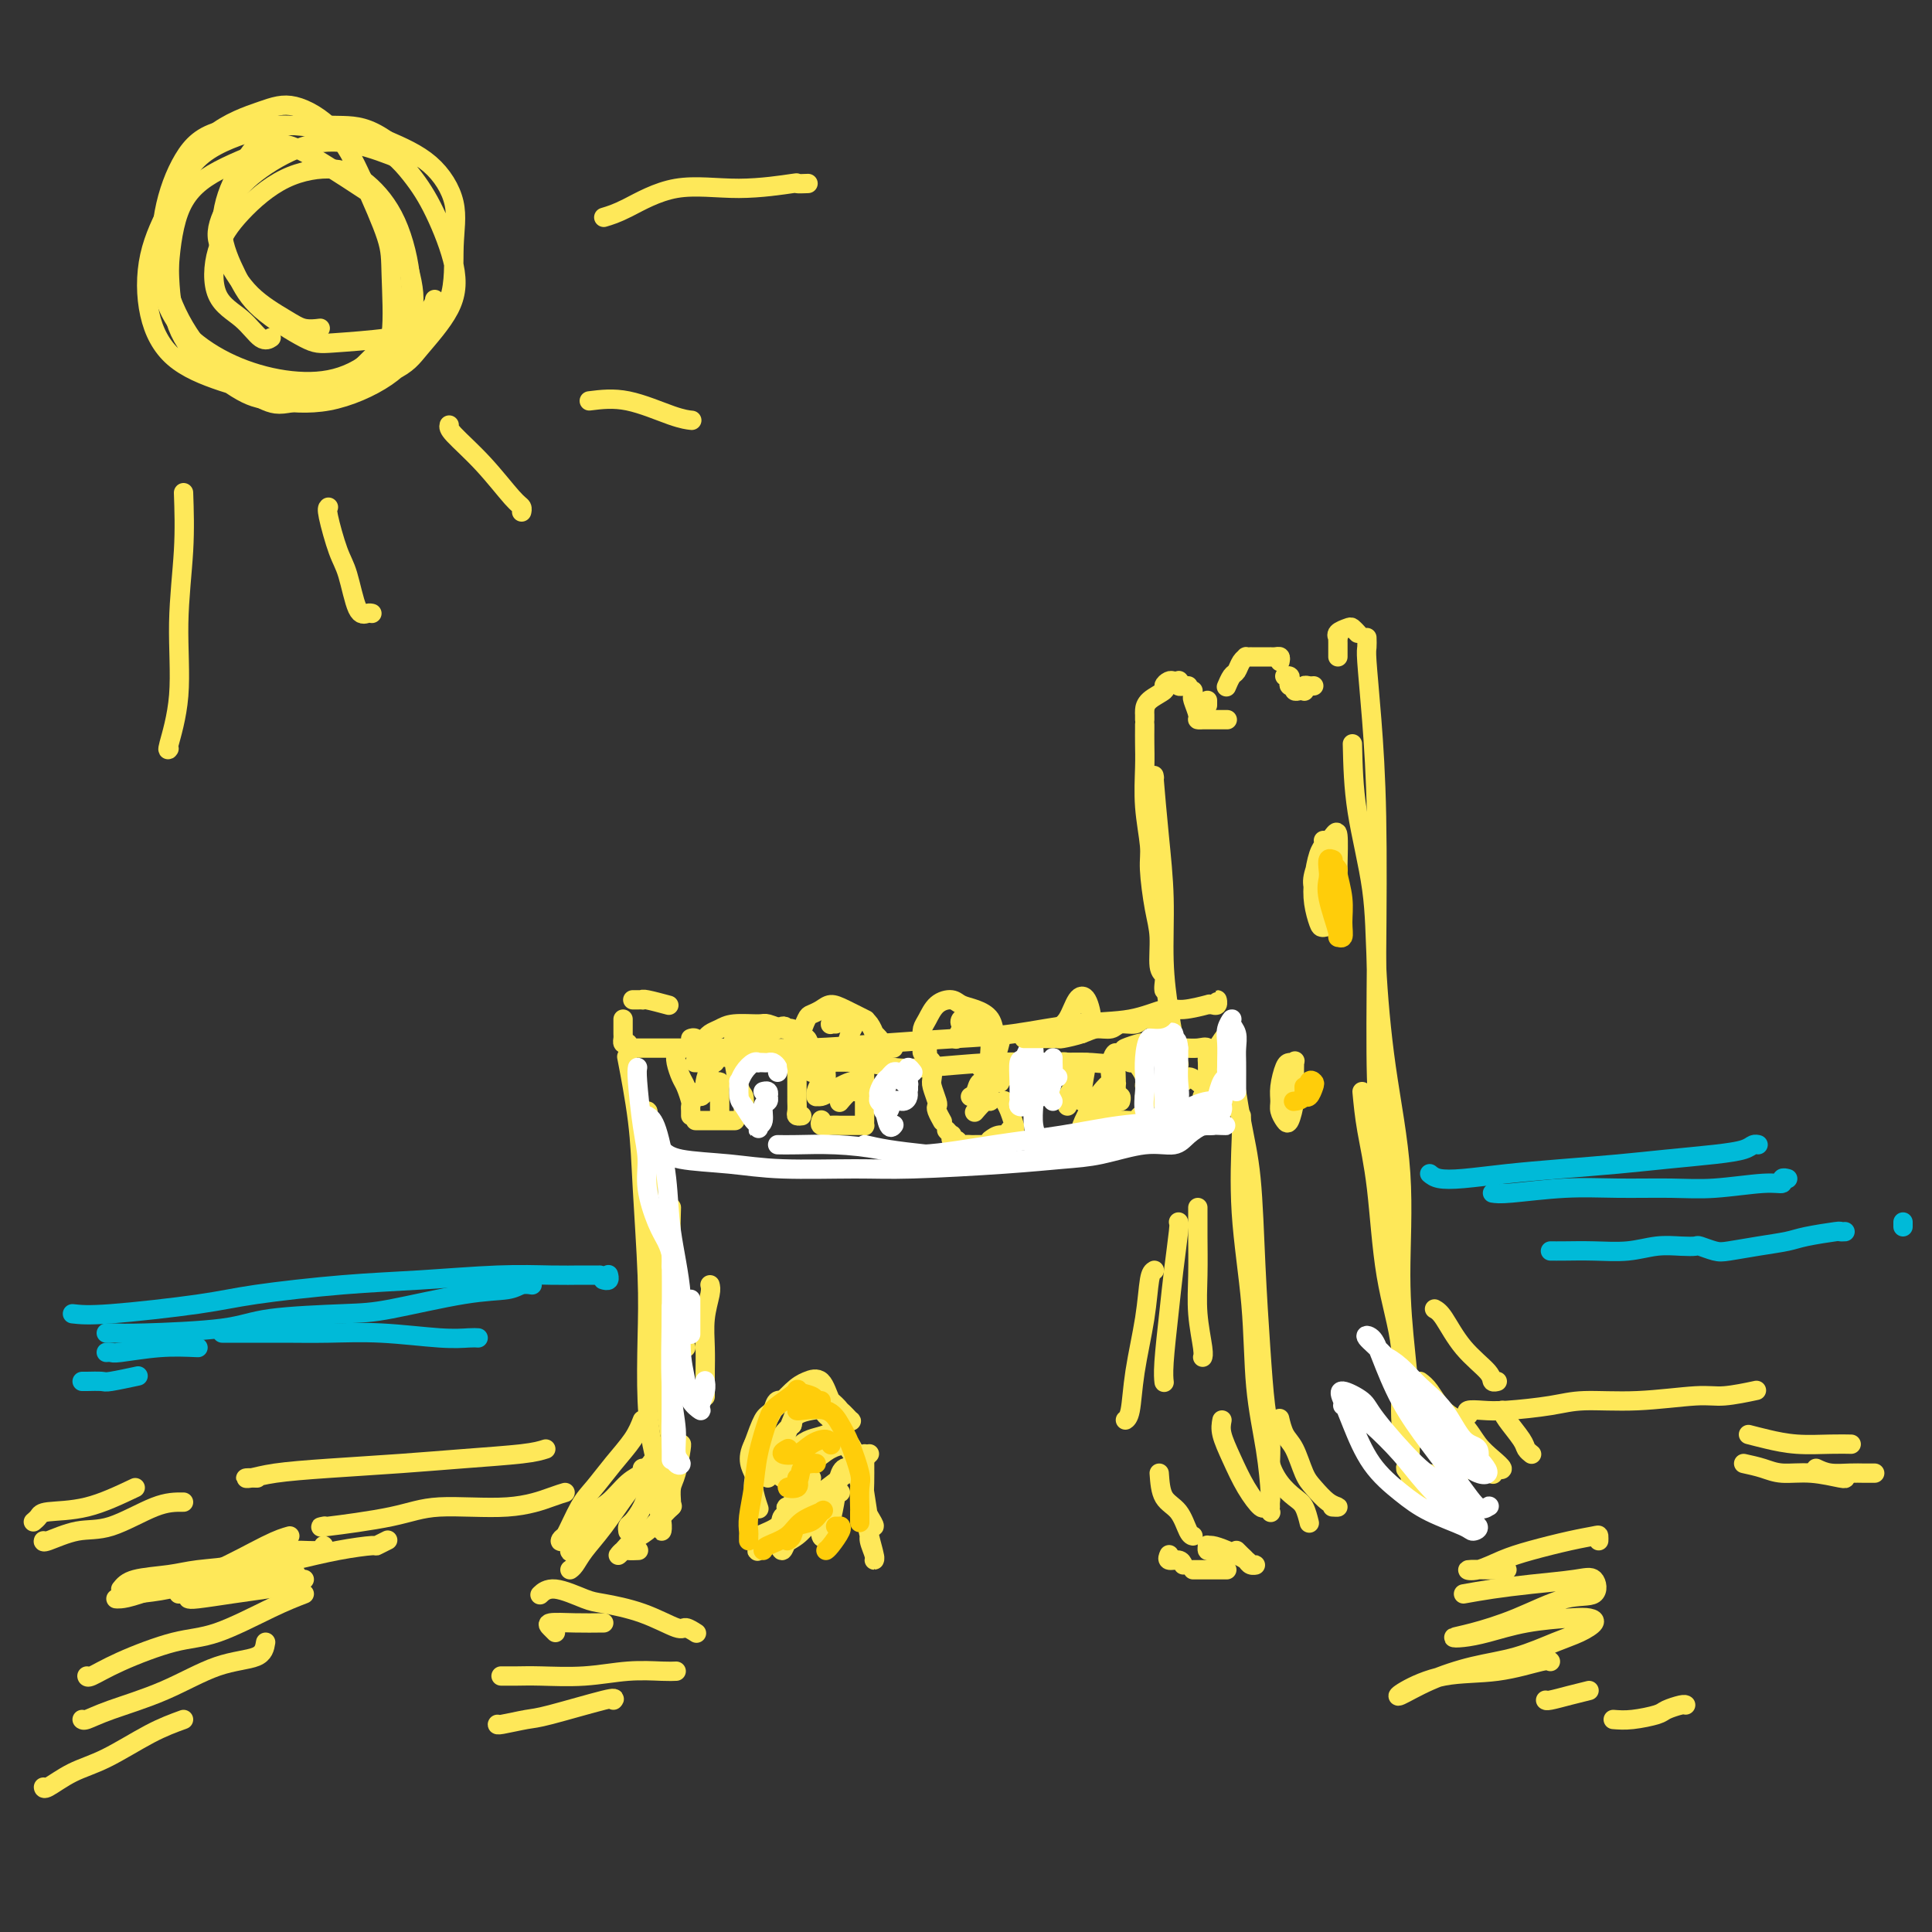 <svg viewBox='0 0 400 400' version='1.1' xmlns='http://www.w3.org/2000/svg' xmlns:xlink='http://www.w3.org/1999/xlink'><rect x="0" y="0" width="400" height="400" fill="#333333" stroke="none"/><g fill='none' stroke='rgb(254,232,89)' stroke-width='4' stroke-linecap='round' stroke-linejoin='round'><path d='M25,329c0.603,-0.758 1.205,-1.516 3,-2c1.795,-0.484 4.782,-0.694 7,-1c2.218,-0.306 3.666,-0.708 6,-1c2.334,-0.292 5.554,-0.474 8,-1c2.446,-0.526 4.120,-1.395 6,-2c1.880,-0.605 3.968,-0.946 6,-1c2.032,-0.054 4.009,0.178 5,0c0.991,-0.178 0.998,-0.765 1,-1c0.002,-0.235 0.001,-0.117 0,0'/><path d='M28,330c2.268,-0.244 4.536,-0.489 7,-1c2.464,-0.511 5.123,-1.290 8,-2c2.877,-0.710 5.970,-1.352 9,-2c3.030,-0.648 5.996,-1.302 9,-2c3.004,-0.698 6.045,-1.441 9,-2c2.955,-0.559 5.823,-0.933 7,-1c1.177,-0.067 0.663,0.174 1,0c0.337,-0.174 1.525,-0.764 2,-1c0.475,-0.236 0.238,-0.118 0,0'/><path d='M37,330c3.054,0.050 6.108,0.101 8,0c1.892,-0.101 2.623,-0.353 5,-1c2.377,-0.647 6.400,-1.689 8,-2c1.600,-0.311 0.777,0.109 1,0c0.223,-0.109 1.492,-0.745 2,-1c0.508,-0.255 0.254,-0.127 0,0'/><path d='M39,331c0.221,0.089 0.441,0.178 2,0c1.559,-0.178 4.456,-0.622 7,-1c2.544,-0.378 4.733,-0.689 7,-1c2.267,-0.311 4.610,-0.622 6,-1c1.390,-0.378 1.826,-0.822 2,-1c0.174,-0.178 0.087,-0.089 0,0'/><path d='M376,304c0.890,0.423 1.779,0.845 3,1c1.221,0.155 2.772,0.041 4,0c1.228,-0.041 2.133,-0.011 3,0c0.867,0.011 1.695,0.003 2,0c0.305,-0.003 0.087,-0.001 0,0c-0.087,0.001 -0.044,0.000 0,0'/><path d='M134,231c0.150,-0.470 0.299,-0.940 0,-1c-0.299,-0.060 -1.048,0.289 -1,1c0.048,0.711 0.892,1.783 1,4c0.108,2.217 -0.521,5.579 0,11c0.521,5.421 2.192,12.900 3,18c0.808,5.100 0.752,7.822 1,12c0.248,4.178 0.798,9.813 1,14c0.202,4.187 0.054,6.926 0,9c-0.054,2.074 -0.015,3.481 0,4c0.015,0.519 0.004,0.148 0,0c-0.004,-0.148 -0.002,-0.074 0,0'/><path d='M130,220c-0.204,-1.059 -0.408,-2.117 0,0c0.408,2.117 1.429,7.410 2,12c0.571,4.590 0.692,8.478 1,14c0.308,5.522 0.804,12.678 1,18c0.196,5.322 0.091,8.809 0,13c-0.091,4.191 -0.168,9.084 0,13c0.168,3.916 0.581,6.854 1,9c0.419,2.146 0.844,3.501 1,4c0.156,0.499 0.045,0.143 0,0c-0.045,-0.143 -0.022,-0.071 0,0'/><path d='M134,233c-0.059,1.492 -0.117,2.985 0,7c0.117,4.015 0.410,10.554 1,17c0.590,6.446 1.479,12.799 2,19c0.521,6.201 0.676,12.250 1,16c0.324,3.750 0.819,5.201 1,7c0.181,1.799 0.049,3.946 0,5c-0.049,1.054 -0.014,1.015 0,1c0.014,-0.015 0.007,-0.008 0,0'/><path d='M257,231c-0.015,0.837 -0.030,1.674 0,2c0.030,0.326 0.106,0.141 0,3c-0.106,2.859 -0.392,8.763 0,15c0.392,6.237 1.464,12.809 2,19c0.536,6.191 0.536,12.002 1,17c0.464,4.998 1.392,9.182 2,13c0.608,3.818 0.895,7.271 1,9c0.105,1.729 0.028,1.735 0,2c-0.028,0.265 -0.008,0.790 0,1c0.008,0.210 0.004,0.105 0,0'/><path d='M254,217c0.250,0.158 0.501,0.315 1,3c0.499,2.685 1.247,7.896 2,12c0.753,4.104 1.512,7.100 2,12c0.488,4.900 0.705,11.705 1,18c0.295,6.295 0.667,12.079 1,17c0.333,4.921 0.625,8.979 1,12c0.375,3.021 0.832,5.006 1,7c0.168,1.994 0.045,3.998 0,5c-0.045,1.002 -0.013,1.000 0,1c0.013,-0.000 0.006,-0.000 0,0'/><path d='M283,132c0.022,0.757 0.045,1.514 0,2c-0.045,0.486 -0.156,0.700 0,3c0.156,2.300 0.581,6.686 1,12c0.419,5.314 0.834,11.557 1,20c0.166,8.443 0.083,19.085 0,29c-0.083,9.915 -0.166,19.101 0,25c0.166,5.899 0.581,8.509 1,14c0.419,5.491 0.844,13.863 1,18c0.156,4.137 0.045,4.039 0,4c-0.045,-0.039 -0.022,-0.020 0,0'/><path d='M280,154c0.104,4.458 0.207,8.915 1,14c0.793,5.085 2.275,10.797 3,16c0.725,5.203 0.694,9.898 1,16c0.306,6.102 0.947,13.611 2,21c1.053,7.389 2.516,14.658 3,22c0.484,7.342 -0.010,14.758 0,21c0.010,6.242 0.525,11.311 1,16c0.475,4.689 0.912,8.997 1,13c0.088,4.003 -0.173,7.700 0,10c0.173,2.300 0.778,3.204 1,4c0.222,0.796 0.060,1.483 0,2c-0.060,0.517 -0.017,0.862 0,1c0.017,0.138 0.009,0.069 0,0'/><path d='M282,226c0.232,2.470 0.464,4.940 1,8c0.536,3.060 1.376,6.709 2,12c0.624,5.291 1.033,12.225 2,18c0.967,5.775 2.494,10.392 3,15c0.506,4.608 -0.008,9.207 0,13c0.008,3.793 0.538,6.780 1,9c0.462,2.220 0.855,3.675 1,5c0.145,1.325 0.041,2.522 0,3c-0.041,0.478 -0.021,0.239 0,0'/><path d='M130,216c-0.423,0.097 -0.845,0.194 -1,0c-0.155,-0.194 -0.041,-0.679 0,-1c0.041,-0.321 0.011,-0.478 0,-1c-0.011,-0.522 -0.003,-1.410 0,-2c0.003,-0.590 0.001,-0.883 0,-1c-0.001,-0.117 -0.000,-0.059 0,0'/><path d='M131,207c0.310,0.002 0.620,0.004 1,0c0.380,-0.004 0.831,-0.015 1,0c0.169,0.015 0.056,0.056 0,0c-0.056,-0.056 -0.053,-0.207 1,0c1.053,0.207 3.158,0.774 4,1c0.842,0.226 0.421,0.113 0,0'/><path d='M140,218c-0.091,0.544 -0.182,1.087 0,2c0.182,0.913 0.637,2.195 1,3c0.363,0.805 0.633,1.134 1,2c0.367,0.866 0.830,2.271 1,3c0.170,0.729 0.045,0.783 0,1c-0.045,0.217 -0.012,0.597 0,1c0.012,0.403 0.003,0.829 0,1c-0.003,0.171 -0.002,0.085 0,0'/><path d='M144,232c0.296,0.000 0.593,0.000 1,0c0.407,0.000 0.926,0.000 1,0c0.074,0.000 -0.295,0.000 0,0c0.295,-0.000 1.254,-0.000 2,0c0.746,0.000 1.278,0.000 2,0c0.722,0.000 1.635,0.000 2,0c0.365,-0.000 0.183,0.000 0,0'/><path d='M155,231c-0.417,-0.365 -0.833,-0.729 -1,-1c-0.167,-0.271 -0.083,-0.447 0,-1c0.083,-0.553 0.166,-1.482 0,-2c-0.166,-0.518 -0.580,-0.625 -1,-2c-0.420,-1.375 -0.844,-4.018 -1,-5c-0.156,-0.982 -0.042,-0.305 0,0c0.042,0.305 0.011,0.237 0,0c-0.011,-0.237 -0.004,-0.641 0,-1c0.004,-0.359 0.005,-0.671 0,-1c-0.005,-0.329 -0.017,-0.676 0,-1c0.017,-0.324 0.064,-0.627 0,-1c-0.064,-0.373 -0.238,-0.818 0,-1c0.238,-0.182 0.887,-0.101 1,0c0.113,0.101 -0.310,0.223 0,0c0.310,-0.223 1.353,-0.791 2,-1c0.647,-0.209 0.899,-0.060 1,0c0.101,0.060 0.050,0.030 0,0'/><path d='M164,214c0.423,-0.120 0.845,-0.239 1,0c0.155,0.239 0.041,0.838 0,1c-0.041,0.162 -0.011,-0.112 0,0c0.011,0.112 0.003,0.608 0,1c-0.003,0.392 -0.001,0.678 0,1c0.001,0.322 0.000,0.679 0,1c-0.000,0.321 -0.000,0.607 0,1c0.000,0.393 -0.000,0.892 0,1c0.000,0.108 0.000,-0.175 0,1c-0.000,1.175 -0.001,3.807 0,5c0.001,1.193 0.004,0.947 0,1c-0.004,0.053 -0.015,0.407 0,1c0.015,0.593 0.056,1.427 0,2c-0.056,0.573 -0.207,0.885 0,1c0.207,0.115 0.774,0.033 1,0c0.226,-0.033 0.113,-0.016 0,0'/><path d='M170,232c0.046,-0.113 0.093,-0.226 0,0c-0.093,0.226 -0.324,0.793 0,1c0.324,0.207 1.204,0.056 2,0c0.796,-0.056 1.509,-0.015 2,0c0.491,0.015 0.758,0.005 1,0c0.242,-0.005 0.457,-0.004 1,0c0.543,0.004 1.413,0.012 2,0c0.587,-0.012 0.889,-0.044 1,0c0.111,0.044 0.030,0.163 0,0c-0.030,-0.163 -0.008,-0.609 0,-1c0.008,-0.391 0.002,-0.729 0,-1c-0.002,-0.271 -0.001,-0.476 0,-1c0.001,-0.524 0.000,-1.368 0,-2c-0.000,-0.632 -0.000,-1.051 0,-1c0.000,0.051 0.000,0.574 0,0c-0.000,-0.574 -0.001,-2.245 0,-3c0.001,-0.755 0.004,-0.594 0,-1c-0.004,-0.406 -0.013,-1.378 0,-2c0.013,-0.622 0.049,-0.892 0,-1c-0.049,-0.108 -0.182,-0.053 0,0c0.182,0.053 0.679,0.105 1,0c0.321,-0.105 0.464,-0.368 1,-1c0.536,-0.632 1.463,-1.633 2,-2c0.537,-0.367 0.683,-0.099 1,0c0.317,0.099 0.805,0.028 1,0c0.195,-0.028 0.098,-0.014 0,0'/><path d='M192,216c-0.008,-0.055 -0.016,-0.110 0,0c0.016,0.110 0.056,0.384 0,1c-0.056,0.616 -0.207,1.573 0,2c0.207,0.427 0.774,0.324 1,1c0.226,0.676 0.112,2.130 0,3c-0.112,0.870 -0.223,1.155 0,2c0.223,0.845 0.778,2.251 1,3c0.222,0.749 0.111,0.840 0,1c-0.111,0.160 -0.222,0.389 0,1c0.222,0.611 0.778,1.603 1,2c0.222,0.397 0.111,0.198 0,0'/><path d='M196,234c0.416,0.455 0.832,0.910 1,1c0.168,0.090 0.086,-0.186 0,0c-0.086,0.186 -0.178,0.835 0,1c0.178,0.165 0.625,-0.152 1,0c0.375,0.152 0.678,0.773 1,1c0.322,0.227 0.664,0.061 1,0c0.336,-0.061 0.664,-0.016 1,0c0.336,0.016 0.678,0.004 1,0c0.322,-0.004 0.625,-0.001 1,0c0.375,0.001 0.821,0.000 1,0c0.179,-0.000 0.089,-0.000 0,0'/><path d='M205,236c0.611,-0.456 1.221,-0.911 2,-1c0.779,-0.089 1.726,0.189 2,0c0.274,-0.189 -0.126,-0.845 0,-1c0.126,-0.155 0.776,0.189 1,0c0.224,-0.189 0.022,-0.912 0,-1c-0.022,-0.088 0.138,0.460 0,0c-0.138,-0.460 -0.573,-1.927 -1,-3c-0.427,-1.073 -0.846,-1.750 -1,-2c-0.154,-0.250 -0.044,-0.071 0,0c0.044,0.071 0.022,0.036 0,0'/><path d='M207,224c0.024,0.121 0.048,0.242 0,0c-0.048,-0.242 -0.167,-0.848 0,-1c0.167,-0.152 0.621,0.152 1,0c0.379,-0.152 0.683,-0.758 1,-1c0.317,-0.242 0.649,-0.121 1,0c0.351,0.121 0.723,0.243 1,0c0.277,-0.243 0.460,-0.850 1,-1c0.540,-0.150 1.436,0.156 2,0c0.564,-0.156 0.794,-0.773 1,-1c0.206,-0.227 0.388,-0.062 1,0c0.612,0.062 1.655,0.022 2,0c0.345,-0.022 -0.010,-0.026 0,0c0.010,0.026 0.383,0.081 1,0c0.617,-0.081 1.478,-0.298 2,0c0.522,0.298 0.704,1.112 1,2c0.296,0.888 0.706,1.849 1,2c0.294,0.151 0.471,-0.509 0,0c-0.471,0.509 -1.590,2.188 -2,3c-0.410,0.812 -0.110,0.757 0,1c0.110,0.243 0.032,0.784 0,1c-0.032,0.216 -0.016,0.108 0,0'/><path d='M229,233c0.281,0.121 0.562,0.243 1,0c0.438,-0.243 1.031,-0.850 2,-1c0.969,-0.150 2.312,0.157 3,0c0.688,-0.157 0.720,-0.777 1,-1c0.280,-0.223 0.807,-0.049 1,0c0.193,0.049 0.052,-0.028 0,0c-0.052,0.028 -0.015,0.161 0,0c0.015,-0.161 0.006,-0.617 0,-1c-0.006,-0.383 -0.011,-0.693 0,-1c0.011,-0.307 0.037,-0.612 0,-1c-0.037,-0.388 -0.136,-0.859 0,-1c0.136,-0.141 0.508,0.049 1,0c0.492,-0.049 1.104,-0.337 2,-1c0.896,-0.663 2.076,-1.702 3,-2c0.924,-0.298 1.592,0.144 2,0c0.408,-0.144 0.557,-0.874 1,-1c0.443,-0.126 1.180,0.352 2,1c0.820,0.648 1.722,1.466 2,2c0.278,0.534 -0.070,0.782 0,1c0.070,0.218 0.557,0.405 1,1c0.443,0.595 0.841,1.599 1,2c0.159,0.401 0.080,0.201 0,0'/><path d='M143,215c0.311,-0.111 0.622,-0.222 1,0c0.378,0.222 0.822,0.778 1,1c0.178,0.222 0.089,0.111 0,0'/><path d='M145,220c-0.399,-0.000 -0.798,-0.000 -1,0c-0.202,0.000 -0.208,0.000 0,0c0.208,-0.000 0.631,-0.000 1,0c0.369,0.000 0.685,0.001 1,0c0.315,-0.001 0.630,-0.004 1,0c0.370,0.004 0.794,0.014 1,0c0.206,-0.014 0.195,-0.054 0,0c-0.195,0.054 -0.575,0.201 -1,1c-0.425,0.799 -0.896,2.251 -1,3c-0.104,0.749 0.157,0.796 0,1c-0.157,0.204 -0.733,0.566 -1,1c-0.267,0.434 -0.225,0.939 0,1c0.225,0.061 0.635,-0.321 1,-1c0.365,-0.679 0.686,-1.653 1,-2c0.314,-0.347 0.620,-0.065 1,0c0.380,0.065 0.834,-0.085 1,0c0.166,0.085 0.045,0.405 0,1c-0.045,0.595 -0.012,1.466 0,2c0.012,0.534 0.003,0.731 0,1c-0.003,0.269 -0.001,0.611 0,1c0.001,0.389 0.000,0.825 0,1c-0.000,0.175 -0.000,0.087 0,0'/><path d='M168,222c0.301,0.115 0.602,0.230 1,0c0.398,-0.230 0.892,-0.804 1,-1c0.108,-0.196 -0.170,-0.012 0,0c0.170,0.012 0.788,-0.148 1,0c0.212,0.148 0.019,0.604 0,1c-0.019,0.396 0.138,0.733 0,1c-0.138,0.267 -0.570,0.464 -1,1c-0.430,0.536 -0.857,1.410 -1,2c-0.143,0.590 -0.001,0.897 0,1c0.001,0.103 -0.138,0.003 0,0c0.138,-0.003 0.555,0.093 1,0c0.445,-0.093 0.918,-0.374 2,-1c1.082,-0.626 2.771,-1.595 4,-2c1.229,-0.405 1.996,-0.244 2,0c0.004,0.244 -0.755,0.573 -1,1c-0.245,0.427 0.025,0.952 0,1c-0.025,0.048 -0.347,-0.379 -1,0c-0.653,0.379 -1.639,1.566 -2,2c-0.361,0.434 -0.097,0.117 0,0c0.097,-0.117 0.028,-0.033 0,0c-0.028,0.033 -0.014,0.017 0,0'/><path d='M203,221c0.299,-0.424 0.598,-0.849 1,-1c0.402,-0.151 0.908,-0.030 1,0c0.092,0.030 -0.231,-0.032 0,0c0.231,0.032 1.015,0.159 1,0c-0.015,-0.159 -0.831,-0.603 -1,0c-0.169,0.603 0.309,2.253 0,3c-0.309,0.747 -1.403,0.593 -2,1c-0.597,0.407 -0.696,1.377 -1,2c-0.304,0.623 -0.813,0.898 -1,1c-0.187,0.102 -0.054,0.029 0,0c0.054,-0.029 0.027,-0.015 0,0'/><path d='M205,227c0.054,0.482 0.107,0.964 0,1c-0.107,0.036 -0.375,-0.375 -1,0c-0.625,0.375 -1.607,1.536 -2,2c-0.393,0.464 -0.196,0.232 0,0'/><path d='M237,228c0.550,-0.231 1.101,-0.463 1,-1c-0.101,-0.537 -0.853,-1.380 -1,-2c-0.147,-0.620 0.312,-1.016 0,-2c-0.312,-0.984 -1.393,-2.555 -2,-3c-0.607,-0.445 -0.739,0.235 -1,0c-0.261,-0.235 -0.650,-1.384 -1,-2c-0.350,-0.616 -0.662,-0.697 0,-1c0.662,-0.303 2.298,-0.827 3,-1c0.702,-0.173 0.471,0.007 1,0c0.529,-0.007 1.820,-0.200 3,0c1.180,0.200 2.250,0.793 3,1c0.750,0.207 1.182,0.029 2,0c0.818,-0.029 2.023,0.093 3,0c0.977,-0.093 1.726,-0.400 2,0c0.274,0.400 0.075,1.507 0,2c-0.075,0.493 -0.024,0.370 0,1c0.024,0.630 0.020,2.011 0,3c-0.020,0.989 -0.058,1.585 0,2c0.058,0.415 0.211,0.647 0,1c-0.211,0.353 -0.788,0.826 -1,1c-0.212,0.174 -0.061,0.050 0,0c0.061,-0.050 0.030,-0.025 0,0'/><path d='M254,228c-0.083,0.393 -0.167,0.786 0,1c0.167,0.214 0.583,0.250 1,0c0.417,-0.250 0.833,-0.786 1,-1c0.167,-0.214 0.083,-0.107 0,0'/><path d='M281,131c0.099,0.107 0.198,0.215 0,0c-0.198,-0.215 -0.694,-0.752 -1,-1c-0.306,-0.248 -0.422,-0.208 -1,0c-0.578,0.208 -1.619,0.584 -2,1c-0.381,0.416 -0.102,0.872 0,1c0.102,0.128 0.027,-0.071 0,0c-0.027,0.071 -0.007,0.411 0,1c0.007,0.589 0.002,1.426 0,2c-0.002,0.574 -0.001,0.886 0,1c0.001,0.114 0.000,0.031 0,0c-0.000,-0.031 -0.000,-0.009 0,0c0.000,0.009 0.000,0.004 0,0'/><path d='M272,142c-0.311,0.030 -0.622,0.060 -1,0c-0.378,-0.060 -0.823,-0.211 -1,0c-0.177,0.211 -0.086,0.785 0,1c0.086,0.215 0.168,0.072 0,0c-0.168,-0.072 -0.585,-0.071 -1,0c-0.415,0.071 -0.830,0.212 -1,0c-0.170,-0.212 -0.097,-0.779 0,-1c0.097,-0.221 0.219,-0.098 0,0c-0.219,0.098 -0.777,0.170 -1,0c-0.223,-0.170 -0.111,-0.582 0,-1c0.111,-0.418 0.222,-0.843 0,-1c-0.222,-0.157 -0.778,-0.045 -1,0c-0.222,0.045 -0.111,0.022 0,0'/><path d='M265,137c0.083,-0.423 0.166,-0.845 0,-1c-0.166,-0.155 -0.579,-0.041 -1,0c-0.421,0.041 -0.848,0.011 -1,0c-0.152,-0.011 -0.028,-0.003 0,0c0.028,0.003 -0.039,0.001 0,0c0.039,-0.001 0.183,-0.000 0,0c-0.183,0.000 -0.694,0.000 -1,0c-0.306,-0.000 -0.407,-0.001 -1,0c-0.593,0.001 -1.679,0.002 -2,0c-0.321,-0.002 0.121,-0.008 0,0c-0.121,0.008 -0.806,0.028 -1,0c-0.194,-0.028 0.102,-0.105 0,0c-0.102,0.105 -0.602,0.393 -1,1c-0.398,0.607 -0.694,1.534 -1,2c-0.306,0.466 -0.621,0.472 -1,1c-0.379,0.528 -0.823,1.580 -1,2c-0.177,0.420 -0.089,0.210 0,0'/><path d='M254,149c0.089,-0.000 0.178,-0.000 0,0c-0.178,0.000 -0.622,0.000 -1,0c-0.378,-0.000 -0.689,-0.000 -1,0c-0.311,0.000 -0.623,0.000 -1,0c-0.377,-0.000 -0.818,-0.000 -1,0c-0.182,0.000 -0.105,0.000 0,0c0.105,-0.000 0.239,-0.001 0,0c-0.239,0.001 -0.853,0.004 -1,0c-0.147,-0.004 0.171,-0.014 0,0c-0.171,0.014 -0.830,0.053 -1,0c-0.170,-0.053 0.151,-0.196 0,-1c-0.151,-0.804 -0.772,-2.267 -1,-3c-0.228,-0.733 -0.061,-0.736 0,-1c0.061,-0.264 0.018,-0.790 0,-1c-0.018,-0.210 -0.009,-0.105 0,0'/><path d='M246,142c-0.453,0.008 -0.905,0.016 -1,0c-0.095,-0.016 0.168,-0.057 0,0c-0.168,0.057 -0.765,0.210 -1,0c-0.235,-0.210 -0.106,-0.785 0,-1c0.106,-0.215 0.189,-0.069 0,0c-0.189,0.069 -0.649,0.063 -1,0c-0.351,-0.063 -0.591,-0.182 -1,0c-0.409,0.182 -0.985,0.664 -1,1c-0.015,0.336 0.532,0.524 0,1c-0.532,0.476 -2.143,1.238 -3,2c-0.857,0.762 -0.962,1.524 -1,2c-0.038,0.476 -0.010,0.667 0,1c0.010,0.333 0.003,0.810 0,1c-0.003,0.190 -0.001,0.095 0,0'/><path d='M237,150c0.002,0.185 0.005,0.370 0,1c-0.005,0.630 -0.016,1.704 0,3c0.016,1.296 0.060,2.814 0,5c-0.060,2.186 -0.222,5.040 0,8c0.222,2.960 0.829,6.026 1,8c0.171,1.974 -0.094,2.857 0,5c0.094,2.143 0.547,5.548 1,8c0.453,2.452 0.906,3.953 1,6c0.094,2.047 -0.171,4.640 0,6c0.171,1.360 0.778,1.488 1,2c0.222,0.512 0.060,1.407 0,2c-0.060,0.593 -0.017,0.884 0,1c0.017,0.116 0.009,0.058 0,0'/><path d='M239,161c-0.081,-0.515 -0.162,-1.030 0,1c0.162,2.030 0.568,6.607 1,11c0.432,4.393 0.890,8.604 1,13c0.110,4.396 -0.128,8.978 0,13c0.128,4.022 0.623,7.484 1,10c0.377,2.516 0.637,4.086 1,6c0.363,1.914 0.829,4.173 1,5c0.171,0.827 0.046,0.223 0,0c-0.046,-0.223 -0.013,-0.064 0,0c0.013,0.064 0.007,0.032 0,0'/><path d='M158,304c-0.000,-0.470 -0.001,-0.940 0,-1c0.001,-0.060 0.003,0.289 0,0c-0.003,-0.289 -0.012,-1.218 0,-2c0.012,-0.782 0.044,-1.419 0,-2c-0.044,-0.581 -0.163,-1.107 0,-2c0.163,-0.893 0.608,-2.153 1,-3c0.392,-0.847 0.732,-1.282 1,-2c0.268,-0.718 0.466,-1.721 1,-2c0.534,-0.279 1.404,0.165 2,0c0.596,-0.165 0.918,-0.939 2,-1c1.082,-0.061 2.924,0.593 4,1c1.076,0.407 1.387,0.569 2,1c0.613,0.431 1.527,1.131 2,2c0.473,0.869 0.505,1.906 1,3c0.495,1.094 1.453,2.246 2,3c0.547,0.754 0.682,1.112 1,2c0.318,0.888 0.818,2.307 1,3c0.182,0.693 0.047,0.660 0,1c-0.047,0.340 -0.006,1.051 0,1c0.006,-0.051 -0.025,-0.866 0,-1c0.025,-0.134 0.105,0.412 0,0c-0.105,-0.412 -0.395,-1.784 -1,-3c-0.605,-1.216 -1.523,-2.277 -2,-3c-0.477,-0.723 -0.511,-1.108 -1,-2c-0.489,-0.892 -1.434,-2.289 -2,-3c-0.566,-0.711 -0.754,-0.735 -1,-1c-0.246,-0.265 -0.550,-0.772 -1,-1c-0.450,-0.228 -1.044,-0.177 -2,0c-0.956,0.177 -2.273,0.479 -3,1c-0.727,0.521 -0.863,1.260 -1,2'/><path d='M164,295c-1.620,1.218 -2.669,2.762 -3,4c-0.331,1.238 0.055,2.170 0,3c-0.055,0.830 -0.553,1.560 -1,2c-0.447,0.440 -0.845,0.592 -1,1c-0.155,0.408 -0.068,1.073 0,1c0.068,-0.073 0.116,-0.883 0,-1c-0.116,-0.117 -0.395,0.460 0,0c0.395,-0.460 1.466,-1.957 2,-3c0.534,-1.043 0.532,-1.631 1,-3c0.468,-1.369 1.407,-3.517 2,-5c0.593,-1.483 0.842,-2.299 1,-3c0.158,-0.701 0.227,-1.285 1,-2c0.773,-0.715 2.252,-1.559 3,-2c0.748,-0.441 0.765,-0.479 1,0c0.235,0.479 0.689,1.473 1,2c0.311,0.527 0.479,0.586 1,1c0.521,0.414 1.395,1.185 2,2c0.605,0.815 0.941,1.676 1,2c0.059,0.324 -0.158,0.111 0,0c0.158,-0.111 0.692,-0.122 1,0c0.308,0.122 0.389,0.375 0,0c-0.389,-0.375 -1.246,-1.379 -2,-2c-0.754,-0.621 -1.403,-0.860 -2,-2c-0.597,-1.140 -1.143,-3.181 -2,-4c-0.857,-0.819 -2.025,-0.416 -3,0c-0.975,0.416 -1.756,0.843 -3,2c-1.244,1.157 -2.950,3.042 -4,4c-1.050,0.958 -1.443,0.988 -2,2c-0.557,1.012 -1.279,3.006 -2,5'/><path d='M156,299c-1.685,3.253 -0.399,4.885 0,6c0.399,1.115 -0.089,1.711 0,3c0.089,1.289 0.755,3.270 1,4c0.245,0.730 0.070,0.209 0,0c-0.070,-0.209 -0.035,-0.104 0,0'/><path d='M141,299c0.083,-0.075 0.166,-0.150 0,1c-0.166,1.150 -0.580,3.523 -1,5c-0.420,1.477 -0.845,2.056 -1,3c-0.155,0.944 -0.042,2.253 0,3c0.042,0.747 0.011,0.932 0,1c-0.011,0.068 -0.003,0.018 0,0c0.003,-0.018 0.001,-0.005 0,0c-0.001,0.005 -0.000,0.003 0,0'/><path d='M138,299c-0.423,0.603 -0.845,1.207 -1,2c-0.155,0.793 -0.041,1.777 0,3c0.041,1.223 0.011,2.686 0,4c-0.011,1.314 -0.002,2.477 0,4c0.002,1.523 -0.003,3.404 0,4c0.003,0.596 0.015,-0.093 0,0c-0.015,0.093 -0.056,0.967 0,1c0.056,0.033 0.211,-0.775 0,-2c-0.211,-1.225 -0.788,-2.868 -1,-4c-0.212,-1.132 -0.061,-1.752 0,-2c0.061,-0.248 0.030,-0.124 0,0'/><path d='M136,301c-0.062,-0.614 -0.124,-1.228 0,-1c0.124,0.228 0.433,1.297 0,2c-0.433,0.703 -1.608,1.039 -2,2c-0.392,0.961 0.000,2.549 0,4c-0.000,1.451 -0.392,2.767 -1,4c-0.608,1.233 -1.431,2.383 -2,3c-0.569,0.617 -0.885,0.702 -1,1c-0.115,0.298 -0.031,0.811 0,1c0.031,0.189 0.009,0.054 0,0c-0.009,-0.054 -0.004,-0.027 0,0'/><path d='M139,312c0.156,-0.148 0.312,-0.296 0,0c-0.312,0.296 -1.094,1.037 -2,2c-0.906,0.963 -1.938,2.149 -3,3c-1.062,0.851 -2.153,1.366 -3,2c-0.847,0.634 -1.449,1.385 -2,2c-0.551,0.615 -1.051,1.093 -1,1c0.051,-0.093 0.653,-0.757 1,-1c0.347,-0.243 0.440,-0.065 1,0c0.560,0.065 1.589,0.019 2,0c0.411,-0.019 0.206,-0.009 0,0'/><path d='M159,318c-0.875,-0.108 -1.751,-0.217 -2,0c-0.249,0.217 0.127,0.759 0,1c-0.127,0.241 -0.759,0.180 -1,0c-0.241,-0.180 -0.092,-0.479 1,-1c1.092,-0.521 3.128,-1.263 4,-2c0.872,-0.737 0.581,-1.468 1,-2c0.419,-0.532 1.548,-0.866 2,-1c0.452,-0.134 0.226,-0.067 0,0'/><path d='M171,310c0.111,0.803 0.223,1.606 -1,2c-1.223,0.394 -3.779,0.379 -5,1c-1.221,0.621 -1.106,1.877 -2,3c-0.894,1.123 -2.796,2.111 -4,3c-1.204,0.889 -1.710,1.678 -2,2c-0.290,0.322 -0.365,0.177 0,0c0.365,-0.177 1.170,-0.388 2,-1c0.830,-0.612 1.685,-1.626 2,-2c0.315,-0.374 0.090,-0.107 0,0c-0.090,0.107 -0.045,0.053 0,0'/><path d='M174,309c-0.269,-0.270 -0.538,-0.539 -1,0c-0.462,0.539 -1.115,1.887 -2,3c-0.885,1.113 -2.000,1.992 -3,3c-1.000,1.008 -1.885,2.146 -3,3c-1.115,0.854 -2.461,1.424 -3,2c-0.539,0.576 -0.270,1.160 0,1c0.270,-0.160 0.542,-1.062 1,-2c0.458,-0.938 1.102,-1.911 2,-3c0.898,-1.089 2.049,-2.293 3,-3c0.951,-0.707 1.700,-0.916 2,-1c0.300,-0.084 0.150,-0.042 0,0'/><path d='M180,301c-0.408,0.383 -0.816,0.765 -1,1c-0.184,0.235 -0.144,0.322 -1,1c-0.856,0.678 -2.609,1.948 -4,3c-1.391,1.052 -2.419,1.885 -4,3c-1.581,1.115 -3.713,2.513 -5,3c-1.287,0.487 -1.728,0.064 -2,0c-0.272,-0.064 -0.374,0.231 0,0c0.374,-0.231 1.224,-0.990 2,-2c0.776,-1.010 1.478,-2.272 2,-3c0.522,-0.728 0.863,-0.922 1,-1c0.137,-0.078 0.068,-0.039 0,0'/><path d='M176,299c-1.303,0.134 -2.606,0.268 -4,1c-1.394,0.732 -2.878,2.063 -4,3c-1.122,0.937 -1.882,1.479 -3,2c-1.118,0.521 -2.593,1.022 -3,1c-0.407,-0.022 0.255,-0.566 1,-2c0.745,-1.434 1.573,-3.757 3,-5c1.427,-1.243 3.455,-1.405 5,-2c1.545,-0.595 2.608,-1.622 3,-2c0.392,-0.378 0.112,-0.108 0,0c-0.112,0.108 -0.056,0.054 0,0'/><path d='M179,307c-0.121,0.122 -0.243,0.243 0,2c0.243,1.757 0.850,5.149 1,7c0.150,1.851 -0.159,2.160 0,3c0.159,0.840 0.785,2.210 1,3c0.215,0.790 0.019,0.999 0,1c-0.019,0.001 0.138,-0.205 0,-1c-0.138,-0.795 -0.573,-2.179 -1,-4c-0.427,-1.821 -0.847,-4.081 -1,-6c-0.153,-1.919 -0.041,-3.498 0,-5c0.041,-1.502 0.010,-2.926 0,-4c-0.010,-1.074 -0.000,-1.799 0,-2c0.000,-0.201 -0.009,0.122 0,1c0.009,0.878 0.037,2.311 0,4c-0.037,1.689 -0.139,3.632 0,5c0.139,1.368 0.517,2.159 1,3c0.483,0.841 1.069,1.730 1,2c-0.069,0.270 -0.795,-0.079 -1,0c-0.205,0.079 0.110,0.585 0,0c-0.110,-0.585 -0.645,-2.261 -1,-4c-0.355,-1.739 -0.529,-3.540 -1,-5c-0.471,-1.460 -1.239,-2.580 -2,-3c-0.761,-0.420 -1.514,-0.139 -2,1c-0.486,1.139 -0.705,3.135 -1,5c-0.295,1.865 -0.668,3.600 -1,5c-0.332,1.400 -0.625,2.466 -1,3c-0.375,0.534 -0.832,0.535 -1,0c-0.168,-0.535 -0.045,-1.606 0,-2c0.045,-0.394 0.013,-0.113 0,0c-0.013,0.113 -0.006,0.056 0,0'/><path d='M146,219c1.622,-0.111 3.244,-0.222 6,0c2.756,0.222 6.645,0.779 9,1c2.355,0.221 3.176,0.108 6,0c2.824,-0.108 7.651,-0.211 11,0c3.349,0.211 5.218,0.736 7,1c1.782,0.264 3.476,0.266 7,0c3.524,-0.266 8.878,-0.801 13,-1c4.122,-0.199 7.011,-0.063 9,0c1.989,0.063 3.078,0.051 5,0c1.922,-0.051 4.676,-0.143 7,0c2.324,0.143 4.217,0.522 6,0c1.783,-0.522 3.457,-1.944 5,-3c1.543,-1.056 2.954,-1.746 4,-2c1.046,-0.254 1.727,-0.073 2,0c0.273,0.073 0.136,0.036 0,0'/><path d='M130,217c0.241,0.000 0.483,0.001 1,0c0.517,-0.001 1.310,-0.003 3,0c1.690,0.003 4.279,0.012 7,0c2.721,-0.012 5.576,-0.043 10,0c4.424,0.043 10.419,0.162 16,0c5.581,-0.162 10.749,-0.605 16,-1c5.251,-0.395 10.586,-0.740 15,-1c4.414,-0.260 7.907,-0.433 12,-1c4.093,-0.567 8.786,-1.529 13,-2c4.214,-0.471 7.948,-0.452 11,-1c3.052,-0.548 5.423,-1.664 7,-2c1.577,-0.336 2.360,0.107 4,0c1.640,-0.107 4.138,-0.766 5,-1c0.862,-0.234 0.088,-0.045 0,0c-0.088,0.045 0.509,-0.055 1,0c0.491,0.055 0.878,0.263 1,0c0.122,-0.263 -0.019,-0.998 0,-1c0.019,-0.002 0.197,0.730 0,1c-0.197,0.270 -0.771,0.077 -1,0c-0.229,-0.077 -0.115,-0.039 0,0'/></g>
<g fill='none' stroke='rgb(255,255,255)' stroke-width='4' stroke-linecap='round' stroke-linejoin='round'><path d='M161,222c0.089,-0.309 0.178,-0.619 0,-1c-0.178,-0.381 -0.621,-0.834 -1,-1c-0.379,-0.166 -0.692,-0.046 -1,0c-0.308,0.046 -0.611,0.018 -1,0c-0.389,-0.018 -0.865,-0.025 -1,0c-0.135,0.025 0.069,0.081 0,0c-0.069,-0.081 -0.411,-0.299 -1,0c-0.589,0.299 -1.424,1.114 -2,2c-0.576,0.886 -0.894,1.842 -1,2c-0.106,0.158 -0.000,-0.481 0,0c0.000,0.481 -0.105,2.081 0,3c0.105,0.919 0.421,1.157 1,2c0.579,0.843 1.422,2.293 2,3c0.578,0.707 0.891,0.672 1,1c0.109,0.328 0.014,1.020 0,1c-0.014,-0.020 0.053,-0.750 0,-1c-0.053,-0.250 -0.224,-0.018 0,0c0.224,0.018 0.844,-0.176 1,-1c0.156,-0.824 -0.153,-2.277 0,-3c0.153,-0.723 0.769,-0.716 1,-1c0.231,-0.284 0.076,-0.861 0,-1c-0.076,-0.139 -0.072,0.159 0,0c0.072,-0.159 0.212,-0.773 0,-1c-0.212,-0.227 -0.775,-0.065 -1,0c-0.225,0.065 -0.113,0.032 0,0'/><path d='M189,222c-0.416,-0.536 -0.832,-1.072 -1,-1c-0.168,0.072 -0.086,0.750 0,1c0.086,0.250 0.178,0.070 0,0c-0.178,-0.070 -0.625,-0.031 -1,0c-0.375,0.031 -0.679,0.054 -1,0c-0.321,-0.054 -0.660,-0.183 -1,0c-0.340,0.183 -0.681,0.679 -1,1c-0.319,0.321 -0.618,0.467 -1,1c-0.382,0.533 -0.848,1.453 -1,2c-0.152,0.547 0.011,0.720 0,1c-0.011,0.280 -0.196,0.665 0,1c0.196,0.335 0.772,0.618 1,1c0.228,0.382 0.106,0.863 0,1c-0.106,0.137 -0.196,-0.071 0,0c0.196,0.071 0.679,0.423 1,0c0.321,-0.423 0.479,-1.619 1,-2c0.521,-0.381 1.404,0.052 2,0c0.596,-0.052 0.906,-0.588 1,-1c0.094,-0.412 -0.026,-0.698 0,-1c0.026,-0.302 0.199,-0.620 0,-1c-0.199,-0.380 -0.771,-0.823 -1,-1c-0.229,-0.177 -0.114,-0.089 0,0'/><path d='M219,223c-0.478,0.051 -0.955,0.102 -1,0c-0.045,-0.102 0.343,-0.357 0,-1c-0.343,-0.643 -1.416,-1.673 -2,-2c-0.584,-0.327 -0.677,0.050 -1,0c-0.323,-0.050 -0.874,-0.528 -1,-1c-0.126,-0.472 0.173,-0.939 0,-1c-0.173,-0.061 -0.817,0.283 -1,0c-0.183,-0.283 0.095,-1.192 0,-1c-0.095,0.192 -0.561,1.487 -1,2c-0.439,0.513 -0.849,0.245 -1,1c-0.151,0.755 -0.041,2.531 0,4c0.041,1.469 0.015,2.629 0,3c-0.015,0.371 -0.019,-0.047 0,0c0.019,0.047 0.060,0.560 0,1c-0.060,0.440 -0.223,0.806 0,1c0.223,0.194 0.830,0.215 1,0c0.170,-0.215 -0.098,-0.668 0,-2c0.098,-1.332 0.562,-3.544 1,-5c0.438,-1.456 0.849,-2.155 1,-3c0.151,-0.845 0.041,-1.836 0,-2c-0.041,-0.164 -0.012,0.500 0,1c0.012,0.500 0.006,0.838 0,1c-0.006,0.162 -0.013,0.149 0,1c0.013,0.851 0.045,2.565 0,4c-0.045,1.435 -0.167,2.591 0,3c0.167,0.409 0.622,0.072 1,0c0.378,-0.072 0.679,0.122 1,0c0.321,-0.122 0.660,-0.561 1,-1'/><path d='M217,226c0.691,-0.673 0.917,-1.855 1,-3c0.083,-1.145 0.022,-2.254 0,-3c-0.022,-0.746 -0.006,-1.128 0,-1c0.006,0.128 0.002,0.765 0,1c-0.002,0.235 -0.000,0.067 0,0c0.000,-0.067 0.000,-0.034 0,0'/><path d='M241,223c0.000,-0.166 0.001,-0.332 0,-1c-0.001,-0.668 -0.002,-1.838 0,-2c0.002,-0.162 0.008,0.686 0,0c-0.008,-0.686 -0.030,-2.904 0,-4c0.030,-1.096 0.113,-1.069 0,-1c-0.113,0.069 -0.422,0.180 -1,0c-0.578,-0.180 -1.424,-0.651 -2,0c-0.576,0.651 -0.881,2.426 -1,4c-0.119,1.574 -0.052,2.948 0,4c0.052,1.052 0.090,1.782 0,3c-0.090,1.218 -0.309,2.924 0,4c0.309,1.076 1.144,1.523 2,2c0.856,0.477 1.732,0.985 2,1c0.268,0.015 -0.072,-0.463 0,-1c0.072,-0.537 0.555,-1.134 1,-2c0.445,-0.866 0.852,-2.001 1,-3c0.148,-0.999 0.037,-1.863 0,-3c-0.037,-1.137 0.000,-2.547 0,-4c-0.000,-1.453 -0.039,-2.947 0,-4c0.039,-1.053 0.154,-1.664 0,-2c-0.154,-0.336 -0.577,-0.396 -1,0c-0.423,0.396 -0.846,1.249 -1,3c-0.154,1.751 -0.040,4.400 0,6c0.040,1.600 0.004,2.151 0,3c-0.004,0.849 0.023,1.995 0,3c-0.023,1.005 -0.097,1.868 0,2c0.097,0.132 0.366,-0.467 1,-1c0.634,-0.533 1.634,-0.998 2,-2c0.366,-1.002 0.099,-2.539 0,-4c-0.099,-1.461 -0.028,-2.846 0,-4c0.028,-1.154 0.014,-2.077 0,-3'/><path d='M244,217c-0.166,-2.097 -0.580,-1.841 -1,-1c-0.420,0.841 -0.845,2.267 -1,3c-0.155,0.733 -0.041,0.774 0,1c0.041,0.226 0.007,0.639 0,1c-0.007,0.361 0.012,0.671 0,1c-0.012,0.329 -0.055,0.676 0,1c0.055,0.324 0.207,0.626 0,1c-0.207,0.374 -0.773,0.821 -1,1c-0.227,0.179 -0.113,0.089 0,0'/></g>
<g fill='none' stroke='rgb(254,232,89)' stroke-width='4' stroke-linecap='round' stroke-linejoin='round'><path d='M225,220c-0.405,2.310 -0.809,4.619 -1,6c-0.191,1.381 -0.167,1.832 0,2c0.167,0.168 0.479,0.052 1,0c0.521,-0.052 1.250,-0.042 2,0c0.750,0.042 1.519,0.115 2,0c0.481,-0.115 0.673,-0.418 1,-1c0.327,-0.582 0.790,-1.444 1,-2c0.210,-0.556 0.168,-0.805 0,-1c-0.168,-0.195 -0.462,-0.337 -1,0c-0.538,0.337 -1.319,1.154 -2,2c-0.681,0.846 -1.261,1.723 -2,3c-0.739,1.277 -1.636,2.955 -2,4c-0.364,1.045 -0.196,1.457 0,2c0.196,0.543 0.421,1.218 1,1c0.579,-0.218 1.514,-1.330 2,-2c0.486,-0.670 0.523,-0.897 1,-2c0.477,-1.103 1.393,-3.082 2,-5c0.607,-1.918 0.906,-3.774 1,-5c0.094,-1.226 -0.018,-1.820 0,-2c0.018,-0.180 0.166,0.056 0,1c-0.166,0.944 -0.644,2.597 -1,4c-0.356,1.403 -0.589,2.556 -1,4c-0.411,1.444 -1.000,3.177 -1,4c-0.000,0.823 0.588,0.734 1,0c0.412,-0.734 0.647,-2.115 1,-3c0.353,-0.885 0.823,-1.276 1,-3c0.177,-1.724 0.061,-4.782 0,-6c-0.061,-1.218 -0.068,-0.594 0,-1c0.068,-0.406 0.211,-1.840 0,-2c-0.211,-0.160 -0.774,0.954 -1,2c-0.226,1.046 -0.113,2.023 0,3'/><path d='M230,223c0.088,1.388 0.808,2.358 1,3c0.192,0.642 -0.144,0.956 0,1c0.144,0.044 0.770,-0.180 1,0c0.230,0.180 0.066,0.766 0,1c-0.066,0.234 -0.033,0.117 0,0'/><path d='M254,217c-0.618,0.758 -1.235,1.515 -2,3c-0.765,1.485 -1.677,3.696 -2,5c-0.323,1.304 -0.058,1.699 0,2c0.058,0.301 -0.090,0.508 0,0c0.090,-0.508 0.418,-1.732 1,-3c0.582,-1.268 1.417,-2.580 2,-4c0.583,-1.420 0.913,-2.947 1,-4c0.087,-1.053 -0.068,-1.632 0,-2c0.068,-0.368 0.358,-0.526 0,0c-0.358,0.526 -1.364,1.735 -2,3c-0.636,1.265 -0.902,2.587 -1,3c-0.098,0.413 -0.026,-0.081 0,0c0.026,0.081 0.008,0.737 0,1c-0.008,0.263 -0.004,0.131 0,0'/><path d='M241,210c-0.122,0.455 -0.244,0.911 -1,1c-0.756,0.089 -2.145,-0.187 -3,0c-0.855,0.187 -1.175,0.837 -2,1c-0.825,0.163 -2.155,-0.163 -3,0c-0.845,0.163 -1.207,0.814 -2,1c-0.793,0.186 -2.019,-0.094 -3,0c-0.981,0.094 -1.716,0.561 -3,1c-1.284,0.439 -3.117,0.850 -4,1c-0.883,0.150 -0.818,0.040 -1,0c-0.182,-0.040 -0.612,-0.011 -1,0c-0.388,0.011 -0.735,0.003 -1,0c-0.265,-0.003 -0.450,-0.001 -1,0c-0.550,0.001 -1.467,0.000 -2,0c-0.533,-0.000 -0.682,-0.000 -1,0c-0.318,0.000 -0.805,0.000 -1,0c-0.195,-0.000 -0.097,-0.000 0,0'/><path d='M145,218c0.422,0.092 0.845,0.183 1,0c0.155,-0.183 0.044,-0.641 0,-1c-0.044,-0.359 -0.020,-0.621 0,-1c0.020,-0.379 0.036,-0.876 0,-1c-0.036,-0.124 -0.125,0.125 0,0c0.125,-0.125 0.465,-0.623 1,-1c0.535,-0.377 1.264,-0.633 2,-1c0.736,-0.367 1.478,-0.846 3,-1c1.522,-0.154 3.823,0.015 5,0c1.177,-0.015 1.228,-0.214 2,0c0.772,0.214 2.263,0.842 3,1c0.737,0.158 0.719,-0.154 1,0c0.281,0.154 0.860,0.774 1,1c0.140,0.226 -0.159,0.059 0,0c0.159,-0.059 0.775,-0.011 1,1c0.225,1.011 0.059,2.985 0,4c-0.059,1.015 -0.012,1.072 0,1c0.012,-0.072 -0.011,-0.271 0,0c0.011,0.271 0.055,1.013 0,1c-0.055,-0.013 -0.210,-0.780 0,-1c0.210,-0.220 0.785,0.106 1,0c0.215,-0.106 0.069,-0.645 0,-1c-0.069,-0.355 -0.060,-0.526 0,-1c0.060,-0.474 0.171,-1.251 0,-2c-0.171,-0.749 -0.623,-1.471 -1,-2c-0.377,-0.529 -0.679,-0.865 -1,-1c-0.321,-0.135 -0.660,-0.067 -1,0'/><path d='M163,213c-0.643,-0.988 -1.250,-0.458 -2,0c-0.750,0.458 -1.643,0.845 -2,1c-0.357,0.155 -0.179,0.077 0,0'/><path d='M170,220c-0.055,-0.075 -0.110,-0.151 0,0c0.110,0.151 0.387,0.527 0,0c-0.387,-0.527 -1.436,-1.959 -2,-3c-0.564,-1.041 -0.642,-1.693 -1,-2c-0.358,-0.307 -0.994,-0.268 -1,-1c-0.006,-0.732 0.618,-2.233 1,-3c0.382,-0.767 0.520,-0.800 1,-1c0.480,-0.200 1.301,-0.565 2,-1c0.699,-0.435 1.276,-0.938 2,-1c0.724,-0.062 1.596,0.317 3,1c1.404,0.683 3.342,1.671 4,2c0.658,0.329 0.036,0.001 0,0c-0.036,-0.001 0.513,0.326 1,1c0.487,0.674 0.912,1.693 1,2c0.088,0.307 -0.162,-0.100 0,0c0.162,0.100 0.736,0.706 1,1c0.264,0.294 0.218,0.275 0,1c-0.218,0.725 -0.608,2.194 -1,3c-0.392,0.806 -0.785,0.948 -1,1c-0.215,0.052 -0.250,0.014 0,0c0.250,-0.014 0.786,-0.004 1,0c0.214,0.004 0.107,0.002 0,0'/><path d='M179,217c-1.192,0.856 -2.383,1.712 -3,2c-0.617,0.288 -0.659,0.008 -1,0c-0.341,-0.008 -0.981,0.257 -1,0c-0.019,-0.257 0.581,-1.036 1,-2c0.419,-0.964 0.655,-2.115 1,-3c0.345,-0.885 0.797,-1.506 1,-2c0.203,-0.494 0.156,-0.861 0,-1c-0.156,-0.139 -0.420,-0.051 -1,0c-0.580,0.051 -1.477,0.066 -2,0c-0.523,-0.066 -0.672,-0.214 -1,0c-0.328,0.214 -0.834,0.789 -1,1c-0.166,0.211 0.007,0.056 0,0c-0.007,-0.056 -0.194,-0.015 0,0c0.194,0.015 0.770,0.004 1,0c0.230,-0.004 0.115,-0.002 0,0'/><path d='M192,218c-0.421,0.066 -0.842,0.132 -1,0c-0.158,-0.132 -0.051,-0.462 0,-1c0.051,-0.538 0.048,-1.283 0,-2c-0.048,-0.717 -0.141,-1.404 0,-2c0.141,-0.596 0.515,-1.099 1,-2c0.485,-0.901 1.079,-2.198 2,-3c0.921,-0.802 2.169,-1.108 3,-1c0.831,0.108 1.246,0.631 2,1c0.754,0.369 1.849,0.583 3,1c1.151,0.417 2.358,1.037 3,2c0.642,0.963 0.718,2.270 1,3c0.282,0.730 0.769,0.885 1,1c0.231,0.115 0.206,0.192 0,1c-0.206,0.808 -0.591,2.347 -1,3c-0.409,0.653 -0.840,0.419 -1,0c-0.160,-0.419 -0.049,-1.023 0,-2c0.049,-0.977 0.037,-2.326 0,-3c-0.037,-0.674 -0.098,-0.674 0,-1c0.098,-0.326 0.356,-0.977 0,-1c-0.356,-0.023 -1.326,0.584 -2,1c-0.674,0.416 -1.053,0.642 -2,1c-0.947,0.358 -2.461,0.849 -3,1c-0.539,0.151 -0.101,-0.036 0,0c0.101,0.036 -0.134,0.297 0,0c0.134,-0.297 0.638,-1.151 1,-2c0.362,-0.849 0.582,-1.691 1,-2c0.418,-0.309 1.036,-0.083 1,0c-0.036,0.083 -0.724,0.024 -1,0c-0.276,-0.024 -0.138,-0.012 0,0'/><path d='M200,211c0.099,-0.679 -0.654,-0.378 -1,0c-0.346,0.378 -0.285,0.833 0,1c0.285,0.167 0.796,0.048 1,0c0.204,-0.048 0.102,-0.024 0,0'/><path d='M220,214c-0.375,0.083 -0.749,0.166 -1,0c-0.251,-0.166 -0.378,-0.580 0,-1c0.378,-0.420 1.261,-0.847 2,-2c0.739,-1.153 1.333,-3.032 2,-4c0.667,-0.968 1.408,-1.023 2,0c0.592,1.023 1.034,3.125 1,4c-0.034,0.875 -0.545,0.523 -1,1c-0.455,0.477 -0.853,1.782 -1,2c-0.147,0.218 -0.042,-0.652 0,-1c0.042,-0.348 0.021,-0.174 0,0'/><path d='M250,146c0.000,-0.423 0.000,-0.845 0,-1c0.000,-0.155 -0.000,-0.041 0,0c0.000,0.041 0.000,0.011 0,0c-0.000,-0.011 -0.000,-0.003 0,0c0.000,0.003 0.000,0.001 0,0c0.000,-0.001 0.000,-0.000 0,0c0.000,0.000 0.000,0.000 0,0'/><path d='M274,174c0.085,0.315 0.170,0.631 0,1c-0.170,0.369 -0.593,0.793 -1,2c-0.407,1.207 -0.796,3.197 -1,5c-0.204,1.803 -0.223,3.417 0,5c0.223,1.583 0.687,3.134 1,4c0.313,0.866 0.476,1.046 1,1c0.524,-0.046 1.409,-0.318 2,-1c0.591,-0.682 0.888,-1.774 1,-3c0.112,-1.226 0.038,-2.584 0,-4c-0.038,-1.416 -0.042,-2.889 0,-5c0.042,-2.111 0.130,-4.862 0,-6c-0.130,-1.138 -0.477,-0.665 -1,0c-0.523,0.665 -1.221,1.523 -2,3c-0.779,1.477 -1.638,3.573 -2,5c-0.362,1.427 -0.227,2.186 0,3c0.227,0.814 0.545,1.682 1,2c0.455,0.318 1.045,0.086 1,0c-0.045,-0.086 -0.727,-0.024 -1,0c-0.273,0.024 -0.136,0.012 0,0'/><path d='M267,220c-0.308,0.048 -0.615,0.097 -1,1c-0.385,0.903 -0.846,2.662 -1,4c-0.154,1.338 0.001,2.255 0,3c-0.001,0.745 -0.158,1.317 0,2c0.158,0.683 0.631,1.478 1,2c0.369,0.522 0.635,0.772 1,0c0.365,-0.772 0.831,-2.564 1,-4c0.169,-1.436 0.041,-2.514 0,-4c-0.041,-1.486 0.003,-3.379 0,-4c-0.003,-0.621 -0.054,0.032 0,0c0.054,-0.032 0.215,-0.747 0,0c-0.215,0.747 -0.804,2.957 -1,4c-0.196,1.043 -0.000,0.920 0,1c0.000,0.080 -0.196,0.362 0,1c0.196,0.638 0.783,1.633 1,2c0.217,0.367 0.062,0.105 0,0c-0.062,-0.105 -0.031,-0.052 0,0'/><path d='M304,293c-0.251,-0.417 -0.501,-0.834 0,-1c0.501,-0.166 1.755,-0.082 3,0c1.245,0.082 2.482,0.162 5,0c2.518,-0.162 6.316,-0.564 9,-1c2.684,-0.436 4.254,-0.905 7,-1c2.746,-0.095 6.667,0.185 11,0c4.333,-0.185 9.079,-0.833 12,-1c2.921,-0.167 4.017,0.147 6,0c1.983,-0.147 4.852,-0.756 6,-1c1.148,-0.244 0.574,-0.122 0,0'/><path d='M113,300c-1.048,0.333 -2.096,0.666 -5,1c-2.904,0.334 -7.664,0.668 -12,1c-4.336,0.332 -8.250,0.663 -13,1c-4.750,0.337 -10.337,0.679 -15,1c-4.663,0.321 -8.401,0.622 -11,1c-2.599,0.378 -4.057,0.833 -5,1c-0.943,0.167 -1.369,0.045 -1,0c0.369,-0.045 1.534,-0.013 2,0c0.466,0.013 0.233,0.006 0,0'/><path d='M117,309c-0.620,0.184 -1.240,0.368 -3,1c-1.760,0.632 -4.660,1.710 -9,2c-4.340,0.290 -10.119,-0.210 -14,0c-3.881,0.210 -5.865,1.128 -10,2c-4.135,0.872 -10.421,1.696 -13,2c-2.579,0.304 -1.451,0.087 -1,0c0.451,-0.087 0.226,-0.043 0,0'/><path d='M133,304c0.248,0.300 0.496,0.600 0,1c-0.496,0.400 -1.735,0.899 -3,2c-1.265,1.101 -2.557,2.804 -4,4c-1.443,1.196 -3.039,1.885 -4,3c-0.961,1.115 -1.288,2.656 -2,4c-0.712,1.344 -1.810,2.491 -2,3c-0.190,0.509 0.527,0.381 1,0c0.473,-0.381 0.701,-1.017 1,-2c0.299,-0.983 0.668,-2.315 1,-3c0.332,-0.685 0.628,-0.723 1,-1c0.372,-0.277 0.821,-0.793 1,-1c0.179,-0.207 0.090,-0.103 0,0'/><path d='M133,294c-0.495,1.256 -0.990,2.512 -2,4c-1.010,1.488 -2.534,3.209 -4,5c-1.466,1.791 -2.874,3.654 -4,5c-1.126,1.346 -1.969,2.176 -3,4c-1.031,1.824 -2.249,4.643 -3,6c-0.751,1.357 -1.035,1.253 -1,1c0.035,-0.253 0.388,-0.656 1,-1c0.612,-0.344 1.484,-0.628 2,-1c0.516,-0.372 0.677,-0.831 1,-1c0.323,-0.169 0.806,-0.048 1,0c0.194,0.048 0.097,0.024 0,0'/><path d='M136,301c-0.515,0.879 -1.031,1.759 -2,3c-0.969,1.241 -2.393,2.844 -4,5c-1.607,2.156 -3.397,4.865 -5,7c-1.603,2.135 -3.017,3.696 -4,5c-0.983,1.304 -1.534,2.351 -2,3c-0.466,0.649 -0.847,0.900 -1,1c-0.153,0.100 -0.076,0.050 0,0'/><path d='M265,294c-0.066,-0.284 -0.132,-0.569 0,0c0.132,0.569 0.461,1.991 1,3c0.539,1.009 1.288,1.605 2,3c0.712,1.395 1.389,3.589 2,5c0.611,1.411 1.158,2.038 2,3c0.842,0.962 1.978,2.258 3,3c1.022,0.742 1.929,0.931 2,1c0.071,0.069 -0.694,0.020 -1,0c-0.306,-0.020 -0.153,-0.010 0,0'/><path d='M263,300c-0.150,0.896 -0.299,1.792 0,3c0.299,1.208 1.047,2.727 2,4c0.953,1.273 2.111,2.300 3,3c0.889,0.700 1.509,1.073 2,2c0.491,0.927 0.855,2.408 1,3c0.145,0.592 0.073,0.296 0,0'/><path d='M256,321c0.330,0.340 0.659,0.680 1,1c0.341,0.320 0.693,0.620 1,1c0.307,0.380 0.567,0.842 1,1c0.433,0.158 1.038,0.014 1,0c-0.038,-0.014 -0.718,0.102 -1,0c-0.282,-0.102 -0.166,-0.421 -1,-1c-0.834,-0.579 -2.616,-1.419 -4,-2c-1.384,-0.581 -2.368,-0.903 -3,-1c-0.632,-0.097 -0.912,0.030 -1,0c-0.088,-0.030 0.015,-0.218 0,0c-0.015,0.218 -0.148,0.842 0,1c0.148,0.158 0.578,-0.150 1,0c0.422,0.150 0.835,0.757 1,1c0.165,0.243 0.083,0.121 0,0'/><path d='M254,325c-0.671,0.000 -1.343,0.000 -2,0c-0.657,0.000 -1.300,0.000 -2,0c-0.700,0.000 -1.458,0.000 -2,0c-0.542,0.000 -0.869,0.000 -1,0c-0.131,0.000 -0.065,0.000 0,0'/><path d='M245,324c-0.196,-0.452 -0.393,-0.905 -1,-1c-0.607,-0.095 -1.625,0.167 -2,0c-0.375,-0.167 -0.107,-0.762 0,-1c0.107,-0.238 0.054,-0.119 0,0'/><path d='M294,286c0.608,0.456 1.216,0.912 2,2c0.784,1.088 1.745,2.806 3,4c1.255,1.194 2.803,1.862 4,3c1.197,1.138 2.044,2.745 3,4c0.956,1.255 2.022,2.157 3,3c0.978,0.843 1.869,1.628 2,2c0.131,0.372 -0.498,0.330 -1,0c-0.502,-0.330 -0.877,-0.947 -1,-1c-0.123,-0.053 0.006,0.459 -1,0c-1.006,-0.459 -3.146,-1.887 -5,-3c-1.854,-1.113 -3.421,-1.909 -5,-3c-1.579,-1.091 -3.171,-2.477 -4,-3c-0.829,-0.523 -0.894,-0.182 -1,0c-0.106,0.182 -0.254,0.204 0,1c0.254,0.796 0.909,2.364 2,3c1.091,0.636 2.618,0.339 4,1c1.382,0.661 2.618,2.280 4,3c1.382,0.720 2.911,0.540 4,1c1.089,0.460 1.740,1.560 2,2c0.260,0.440 0.130,0.220 0,0'/><path d='M302,306c-0.361,0.123 -0.721,0.245 -2,0c-1.279,-0.245 -3.476,-0.859 -5,-1c-1.524,-0.141 -2.377,0.190 -3,0c-0.623,-0.190 -1.018,-0.902 -1,-1c0.018,-0.098 0.450,0.419 1,1c0.550,0.581 1.220,1.228 2,2c0.780,0.772 1.672,1.669 2,2c0.328,0.331 0.094,0.094 0,0c-0.094,-0.094 -0.047,-0.047 0,0'/><path d='M299,312c0.058,0.000 0.116,0.000 0,0c-0.116,0.000 -0.406,0.000 -1,0c-0.594,0.000 -1.494,0.000 -2,0c-0.506,0.000 -0.620,-0.000 -1,0c-0.380,0.000 -1.025,0.000 -1,0c0.025,0.000 0.722,0.000 1,0c0.278,0.000 0.139,0.000 0,0'/><path d='M297,271c0.538,0.301 1.076,0.603 2,2c0.924,1.397 2.234,3.891 4,6c1.766,2.109 3.989,3.833 5,5c1.011,1.167 0.811,1.776 1,2c0.189,0.224 0.768,0.064 1,0c0.232,-0.064 0.116,-0.032 0,0'/><path d='M311,292c0.105,0.445 0.211,0.890 1,2c0.789,1.110 2.263,2.885 3,4c0.737,1.115 0.737,1.569 1,2c0.263,0.431 0.789,0.837 1,1c0.211,0.163 0.105,0.081 0,0'/></g>
<g fill='none' stroke='rgb(255,255,255)' stroke-width='4' stroke-linecap='round' stroke-linejoin='round'><path d='M278,291c0.543,0.226 1.087,0.452 2,1c0.913,0.548 2.196,1.417 4,3c1.804,1.583 4.128,3.881 6,6c1.872,2.119 3.293,4.061 5,6c1.707,1.939 3.699,3.877 5,5c1.301,1.123 1.910,1.431 3,2c1.090,0.569 2.660,1.399 3,2c0.340,0.601 -0.551,0.972 -1,1c-0.449,0.028 -0.455,-0.288 -2,-1c-1.545,-0.712 -4.627,-1.822 -7,-3c-2.373,-1.178 -4.037,-2.426 -6,-4c-1.963,-1.574 -4.225,-3.474 -6,-6c-1.775,-2.526 -3.064,-5.679 -4,-8c-0.936,-2.321 -1.521,-3.810 -2,-5c-0.479,-1.190 -0.854,-2.082 0,-2c0.854,0.082 2.937,1.137 4,2c1.063,0.863 1.105,1.534 3,4c1.895,2.466 5.644,6.726 8,9c2.356,2.274 3.320,2.560 5,4c1.680,1.440 4.076,4.033 6,5c1.924,0.967 3.378,0.306 4,0c0.622,-0.306 0.414,-0.258 0,0c-0.414,0.258 -1.035,0.726 -2,0c-0.965,-0.726 -2.275,-2.646 -4,-5c-1.725,-2.354 -3.867,-5.141 -6,-8c-2.133,-2.859 -4.258,-5.788 -6,-9c-1.742,-3.212 -3.102,-6.706 -4,-9c-0.898,-2.294 -1.333,-3.388 -2,-4c-0.667,-0.612 -1.564,-0.742 -1,0c0.564,0.742 2.590,2.355 4,4c1.410,1.645 2.205,3.323 3,5'/><path d='M290,286c1.922,2.670 3.726,4.847 6,7c2.274,2.153 5.019,4.284 7,6c1.981,1.716 3.197,3.019 4,4c0.803,0.981 1.193,1.641 1,2c-0.193,0.359 -0.968,0.417 -2,0c-1.032,-0.417 -2.321,-1.308 -4,-3c-1.679,-1.692 -3.748,-4.186 -6,-7c-2.252,-2.814 -4.687,-5.947 -6,-8c-1.313,-2.053 -1.503,-3.024 -2,-4c-0.497,-0.976 -1.302,-1.957 -1,-2c0.302,-0.043 1.710,0.851 3,2c1.290,1.149 2.461,2.553 4,4c1.539,1.447 3.446,2.938 5,5c1.554,2.062 2.756,4.696 4,6c1.244,1.304 2.529,1.277 3,2c0.471,0.723 0.127,2.195 0,3c-0.127,0.805 -0.036,0.944 0,1c0.036,0.056 0.018,0.028 0,0'/></g>
<g fill='none' stroke='rgb(0,186,216)' stroke-width='4' stroke-linecap='round' stroke-linejoin='round'><path d='M15,272c1.588,0.180 3.175,0.361 8,0c4.825,-0.361 12.887,-1.263 18,-2c5.113,-0.737 7.275,-1.308 12,-2c4.725,-0.692 12.012,-1.506 18,-2c5.988,-0.494 10.678,-0.668 16,-1c5.322,-0.332 11.276,-0.821 16,-1c4.724,-0.179 8.219,-0.048 11,0c2.781,0.048 4.849,0.013 6,0c1.151,-0.013 1.387,-0.003 2,0c0.613,0.003 1.604,0.001 2,0c0.396,-0.001 0.198,-0.000 0,0'/><path d='M22,276c0.599,-0.016 1.198,-0.032 2,0c0.802,0.032 1.808,0.113 6,0c4.192,-0.113 11.570,-0.419 16,-1c4.430,-0.581 5.911,-1.437 10,-2c4.089,-0.563 10.786,-0.834 15,-1c4.214,-0.166 5.946,-0.227 10,-1c4.054,-0.773 10.432,-2.260 15,-3c4.568,-0.740 7.328,-0.735 9,-1c1.672,-0.265 2.258,-0.802 3,-1c0.742,-0.198 1.641,-0.057 2,0c0.359,0.057 0.180,0.028 0,0'/><path d='M125,265c-0.113,-0.030 -0.226,-0.061 0,0c0.226,0.061 0.793,0.212 1,0c0.207,-0.212 0.056,-0.788 0,-1c-0.056,-0.212 -0.016,-0.061 0,0c0.016,0.061 0.008,0.030 0,0'/><path d='M296,243c0.484,0.399 0.969,0.797 2,1c1.031,0.203 2.609,0.209 5,0c2.391,-0.209 5.593,-0.633 9,-1c3.407,-0.367 7.017,-0.675 11,-1c3.983,-0.325 8.338,-0.665 12,-1c3.662,-0.335 6.631,-0.664 10,-1c3.369,-0.336 7.138,-0.678 10,-1c2.862,-0.322 4.819,-0.622 6,-1c1.181,-0.378 1.587,-0.832 2,-1c0.413,-0.168 0.832,-0.048 1,0c0.168,0.048 0.084,0.024 0,0'/><path d='M309,247c0.704,0.114 1.407,0.228 4,0c2.593,-0.228 7.075,-0.797 11,-1c3.925,-0.203 7.294,-0.039 11,0c3.706,0.039 7.748,-0.046 11,0c3.252,0.046 5.712,0.222 9,0c3.288,-0.222 7.403,-0.844 10,-1c2.597,-0.156 3.675,0.154 4,0c0.325,-0.154 -0.105,-0.772 0,-1c0.105,-0.228 0.744,-0.065 1,0c0.256,0.065 0.128,0.033 0,0'/><path d='M321,259c0.761,0.008 1.523,0.016 3,0c1.477,-0.016 3.671,-0.057 6,0c2.329,0.057 4.793,0.210 7,0c2.207,-0.210 4.156,-0.785 6,-1c1.844,-0.215 3.583,-0.071 5,0c1.417,0.071 2.512,0.069 3,0c0.488,-0.069 0.368,-0.203 1,0c0.632,0.203 2.017,0.745 3,1c0.983,0.255 1.563,0.222 3,0c1.437,-0.222 3.729,-0.634 6,-1c2.271,-0.366 4.521,-0.687 6,-1c1.479,-0.313 2.186,-0.620 4,-1c1.814,-0.380 4.734,-0.834 6,-1c1.266,-0.166 0.879,-0.045 1,0c0.121,0.045 0.749,0.013 1,0c0.251,-0.013 0.126,-0.006 0,0'/><path d='M394,254c0.000,-0.417 0.000,-0.833 0,-1c0.000,-0.167 0.000,-0.083 0,0'/><path d='M99,277c-0.457,-0.030 -0.914,-0.061 -2,0c-1.086,0.061 -2.803,0.212 -6,0c-3.197,-0.212 -7.876,-0.789 -12,-1c-4.124,-0.211 -7.693,-0.057 -11,0c-3.307,0.057 -6.350,0.015 -9,0c-2.650,-0.015 -4.906,-0.004 -7,0c-2.094,0.004 -4.025,0.001 -5,0c-0.975,-0.001 -0.993,-0.000 -1,0c-0.007,0.000 -0.004,0.000 0,0'/><path d='M41,279c-2.528,-0.113 -5.056,-0.226 -8,0c-2.944,0.226 -6.305,0.793 -8,1c-1.695,0.207 -1.726,0.056 -2,0c-0.274,-0.056 -0.793,-0.016 -1,0c-0.207,0.016 -0.104,0.008 0,0'/><path d='M28,285c0.528,-0.113 1.056,-0.226 0,0c-1.056,0.226 -3.694,0.793 -5,1c-1.306,0.207 -1.278,0.056 -2,0c-0.722,-0.056 -2.194,-0.015 -3,0c-0.806,0.015 -0.944,0.004 -1,0c-0.056,-0.004 -0.028,-0.002 0,0'/></g>
<g fill='none' stroke='rgb(254,232,89)' stroke-width='4' stroke-linecap='round' stroke-linejoin='round'><path d='M38,311c-1.682,-0.016 -3.365,-0.032 -6,1c-2.635,1.032 -6.223,3.114 -9,4c-2.777,0.886 -4.744,0.578 -7,1c-2.256,0.422 -4.800,1.575 -6,2c-1.200,0.425 -1.057,0.121 -1,0c0.057,-0.121 0.029,-0.061 0,0'/><path d='M28,308c-3.373,1.600 -6.746,3.199 -10,4c-3.254,0.801 -6.388,0.802 -8,1c-1.612,0.198 -1.703,0.592 -2,1c-0.297,0.408 -0.799,0.831 -1,1c-0.201,0.169 -0.100,0.085 0,0'/><path d='M60,318c-1.128,0.318 -2.256,0.635 -5,2c-2.744,1.365 -7.103,3.777 -10,5c-2.897,1.223 -4.332,1.256 -7,2c-2.668,0.744 -6.571,2.199 -9,3c-2.429,0.801 -3.385,0.946 -4,1c-0.615,0.054 -0.890,0.015 -1,0c-0.110,-0.015 -0.055,-0.008 0,0'/><path d='M63,330c-1.909,0.736 -3.818,1.473 -7,3c-3.182,1.527 -7.637,3.845 -11,5c-3.363,1.155 -5.633,1.146 -9,2c-3.367,0.854 -7.830,2.569 -11,4c-3.170,1.431 -5.046,2.578 -6,3c-0.954,0.422 -0.987,0.121 -1,0c-0.013,-0.121 -0.007,-0.060 0,0'/><path d='M55,340c-0.194,1.165 -0.388,2.330 -2,3c-1.612,0.670 -4.642,0.845 -8,2c-3.358,1.155 -7.043,3.290 -11,5c-3.957,1.710 -8.184,2.994 -11,4c-2.816,1.006 -4.220,1.732 -5,2c-0.780,0.268 -0.937,0.076 -1,0c-0.063,-0.076 -0.031,-0.038 0,0'/><path d='M38,356c-2.113,0.768 -4.226,1.537 -7,3c-2.774,1.463 -6.207,3.621 -9,5c-2.793,1.379 -4.944,1.978 -7,3c-2.056,1.022 -4.015,2.468 -5,3c-0.985,0.532 -0.996,0.152 -1,0c-0.004,-0.152 -0.002,-0.076 0,0'/><path d='M362,297c1.191,0.309 2.382,0.619 4,1c1.618,0.381 3.663,0.834 6,1c2.337,0.166 4.967,0.044 7,0c2.033,-0.044 3.471,-0.012 4,0c0.529,0.012 0.151,0.003 0,0c-0.151,-0.003 -0.076,-0.002 0,0'/><path d='M361,303c1.373,0.301 2.746,0.603 4,1c1.254,0.397 2.388,0.891 4,1c1.612,0.109 3.700,-0.167 6,0c2.300,0.167 4.812,0.776 6,1c1.188,0.224 1.054,0.064 1,0c-0.054,-0.064 -0.027,-0.032 0,0'/><path d='M253,294c-0.158,0.851 -0.317,1.701 0,3c0.317,1.299 1.108,3.045 2,5c0.892,1.955 1.885,4.118 3,6c1.115,1.882 2.350,3.484 3,4c0.650,0.516 0.713,-0.053 1,0c0.287,0.053 0.796,0.730 1,1c0.204,0.270 0.102,0.135 0,0'/><path d='M240,305c0.136,1.887 0.271,3.774 1,5c0.729,1.226 2.051,1.793 3,3c0.949,1.207 1.525,3.056 2,4c0.475,0.944 0.850,0.984 1,1c0.150,0.016 0.075,0.008 0,0'/><path d='M112,330c-0.177,0.168 -0.353,0.337 0,0c0.353,-0.337 1.236,-1.179 3,-1c1.764,0.179 4.408,1.378 6,2c1.592,0.622 2.133,0.668 4,1c1.867,0.332 5.061,0.951 8,2c2.939,1.049 5.623,2.529 7,3c1.377,0.471 1.448,-0.065 2,0c0.552,0.065 1.586,0.733 2,1c0.414,0.267 0.207,0.134 0,0'/><path d='M125,336c-1.978,0.022 -3.955,0.045 -6,0c-2.045,-0.045 -4.156,-0.156 -5,0c-0.844,0.156 -0.419,0.581 0,1c0.419,0.419 0.834,0.834 1,1c0.166,0.166 0.083,0.083 0,0'/><path d='M140,346c-0.684,0.030 -1.369,0.061 -3,0c-1.631,-0.061 -4.210,-0.212 -7,0c-2.790,0.212 -5.792,0.789 -9,1c-3.208,0.211 -6.621,0.057 -9,0c-2.379,-0.057 -3.723,-0.015 -5,0c-1.277,0.015 -2.487,0.004 -3,0c-0.513,-0.004 -0.331,-0.001 0,0c0.331,0.001 0.809,0.000 1,0c0.191,-0.000 0.096,-0.000 0,0'/><path d='M127,352c0.287,-0.318 0.574,-0.635 -2,0c-2.574,0.635 -8.010,2.223 -11,3c-2.990,0.777 -3.533,0.744 -5,1c-1.467,0.256 -3.856,0.800 -5,1c-1.144,0.200 -1.041,0.057 -1,0c0.041,-0.057 0.021,-0.029 0,0'/><path d='M312,325c-1.208,0.013 -2.417,0.026 -4,0c-1.583,-0.026 -3.541,-0.090 -4,0c-0.459,0.090 0.581,0.336 2,0c1.419,-0.336 3.217,-1.254 5,-2c1.783,-0.746 3.549,-1.321 6,-2c2.451,-0.679 5.585,-1.464 8,-2c2.415,-0.536 4.111,-0.824 5,-1c0.889,-0.176 0.970,-0.240 1,0c0.030,0.240 0.009,0.783 0,1c-0.009,0.217 -0.004,0.109 0,0'/><path d='M303,330c1.873,-0.333 3.746,-0.667 6,-1c2.254,-0.333 4.891,-0.667 8,-1c3.109,-0.333 6.692,-0.665 9,-1c2.308,-0.335 3.343,-0.672 4,0c0.657,0.672 0.938,2.352 0,3c-0.938,0.648 -3.095,0.265 -6,1c-2.905,0.735 -6.559,2.587 -10,4c-3.441,1.413 -6.669,2.386 -9,3c-2.331,0.614 -3.765,0.869 -4,1c-0.235,0.131 0.728,0.140 2,0c1.272,-0.140 2.855,-0.428 5,-1c2.145,-0.572 4.854,-1.429 8,-2c3.146,-0.571 6.729,-0.856 9,-1c2.271,-0.144 3.230,-0.148 4,0c0.770,0.148 1.350,0.448 1,1c-0.350,0.552 -1.631,1.358 -3,2c-1.369,0.642 -2.826,1.122 -5,2c-2.174,0.878 -5.064,2.154 -8,3c-2.936,0.846 -5.918,1.263 -9,2c-3.082,0.737 -6.265,1.793 -9,3c-2.735,1.207 -5.024,2.565 -6,3c-0.976,0.435 -0.640,-0.051 1,-1c1.640,-0.949 4.583,-2.359 8,-3c3.417,-0.641 7.308,-0.512 11,-1c3.692,-0.488 7.186,-1.593 9,-2c1.814,-0.407 1.947,-0.116 2,0c0.053,0.116 0.027,0.058 0,0'/><path d='M329,350c-1.268,0.310 -2.536,0.619 -4,1c-1.464,0.381 -3.125,0.833 -4,1c-0.875,0.167 -0.964,0.048 -1,0c-0.036,-0.048 -0.018,-0.024 0,0'/><path d='M334,356c1.163,0.091 2.326,0.182 4,0c1.674,-0.182 3.860,-0.637 5,-1c1.140,-0.363 1.233,-0.633 2,-1c0.767,-0.367 2.206,-0.829 3,-1c0.794,-0.171 0.941,-0.049 1,0c0.059,0.049 0.029,0.024 0,0'/><path d='M248,250c0.002,0.584 0.004,1.168 0,2c-0.004,0.832 -0.015,1.911 0,4c0.015,2.089 0.057,5.187 0,8c-0.057,2.813 -0.211,5.342 0,8c0.211,2.658 0.789,5.444 1,7c0.211,1.556 0.057,1.880 0,2c-0.057,0.120 -0.016,0.034 0,0c0.016,-0.034 0.008,-0.017 0,0'/><path d='M244,253c0.091,0.140 0.182,0.280 0,2c-0.182,1.720 -0.637,5.021 -1,8c-0.363,2.979 -0.633,5.635 -1,9c-0.367,3.365 -0.830,7.438 -1,10c-0.170,2.562 -0.046,3.613 0,4c0.046,0.387 0.013,0.111 0,0c-0.013,-0.111 -0.007,-0.055 0,0'/><path d='M239,263c-0.364,0.212 -0.728,0.425 -1,2c-0.272,1.575 -0.451,4.513 -1,8c-0.549,3.487 -1.467,7.522 -2,11c-0.533,3.478 -0.682,6.398 -1,8c-0.318,1.602 -0.805,1.886 -1,2c-0.195,0.114 -0.097,0.057 0,0'/><path d='M139,250c-0.119,4.180 -0.238,8.360 0,12c0.238,3.640 0.835,6.741 1,9c0.165,2.259 -0.100,3.678 0,5c0.100,1.322 0.565,2.548 1,3c0.435,0.452 0.838,0.129 1,0c0.162,-0.129 0.081,-0.065 0,0'/><path d='M147,266c0.113,0.426 0.226,0.852 0,2c-0.226,1.148 -0.793,3.019 -1,5c-0.207,1.981 -0.056,4.072 0,6c0.056,1.928 0.015,3.692 0,5c-0.015,1.308 -0.004,2.160 0,3c0.004,0.840 0.001,1.669 0,2c-0.001,0.331 -0.001,0.166 0,0'/></g>
<g fill='none' stroke='rgb(255,255,255)' stroke-width='4' stroke-linecap='round' stroke-linejoin='round'><path d='M188,225c0.119,-0.340 0.238,-0.681 0,-1c-0.238,-0.319 -0.834,-0.618 -1,-1c-0.166,-0.382 0.096,-0.848 0,-1c-0.096,-0.152 -0.551,0.008 -1,0c-0.449,-0.008 -0.892,-0.184 -1,0c-0.108,0.184 0.117,0.730 0,1c-0.117,0.270 -0.578,0.265 -1,1c-0.422,0.735 -0.807,2.211 -1,3c-0.193,0.789 -0.195,0.891 0,2c0.195,1.109 0.588,3.225 1,4c0.412,0.775 0.842,0.209 1,0c0.158,-0.209 0.045,-0.060 0,0c-0.045,0.060 -0.023,0.030 0,0'/><path d='M218,228c-0.332,-0.613 -0.663,-1.226 -1,-2c-0.337,-0.774 -0.678,-1.710 -1,-2c-0.322,-0.290 -0.623,0.064 -1,0c-0.377,-0.064 -0.830,-0.546 -1,0c-0.170,0.546 -0.059,2.120 0,3c0.059,0.880 0.065,1.066 0,2c-0.065,0.934 -0.200,2.615 0,4c0.200,1.385 0.734,2.474 1,3c0.266,0.526 0.264,0.488 0,1c-0.264,0.512 -0.790,1.575 -1,2c-0.210,0.425 -0.105,0.213 0,0'/><path d='M137,238c0.787,0.763 1.573,1.526 4,2c2.427,0.474 6.494,0.660 10,1c3.506,0.340 6.452,0.834 11,1c4.548,0.166 10.698,0.004 15,0c4.302,-0.004 6.757,0.149 12,0c5.243,-0.149 13.274,-0.599 19,-1c5.726,-0.401 9.147,-0.754 12,-1c2.853,-0.246 5.139,-0.385 8,-1c2.861,-0.615 6.296,-1.706 9,-2c2.704,-0.294 4.676,0.208 6,0c1.324,-0.208 2.001,-1.128 3,-2c0.999,-0.872 2.319,-1.698 3,-2c0.681,-0.302 0.722,-0.081 1,0c0.278,0.081 0.794,0.023 1,0c0.206,-0.023 0.103,-0.012 0,0'/><path d='M161,237c1.011,0.019 2.021,0.037 4,0c1.979,-0.037 4.926,-0.131 8,0c3.074,0.131 6.275,0.487 9,1c2.725,0.513 4.974,1.183 9,1c4.026,-0.183 9.828,-1.217 15,-2c5.172,-0.783 9.713,-1.314 14,-2c4.287,-0.686 8.319,-1.528 12,-2c3.681,-0.472 7.011,-0.575 9,-1c1.989,-0.425 2.638,-1.172 4,-2c1.362,-0.828 3.437,-1.737 5,-2c1.563,-0.263 2.613,0.122 3,0c0.387,-0.122 0.111,-0.749 0,-1c-0.111,-0.251 -0.055,-0.125 0,0'/><path d='M179,237c1.449,0.334 2.898,0.667 5,1c2.102,0.333 4.857,0.665 8,1c3.143,0.335 6.675,0.672 10,1c3.325,0.328 6.444,0.648 11,0c4.556,-0.648 10.548,-2.265 15,-3c4.452,-0.735 7.365,-0.589 10,-1c2.635,-0.411 4.991,-1.378 7,-2c2.009,-0.622 3.670,-0.900 5,-1c1.330,-0.100 2.327,-0.024 3,0c0.673,0.024 1.021,-0.004 1,0c-0.021,0.004 -0.411,0.040 -1,0c-0.589,-0.040 -1.377,-0.157 -3,0c-1.623,0.157 -4.082,0.589 -6,1c-1.918,0.411 -3.295,0.801 -4,1c-0.705,0.199 -0.738,0.206 -1,0c-0.262,-0.206 -0.754,-0.627 0,-1c0.754,-0.373 2.752,-0.699 4,-1c1.248,-0.301 1.746,-0.578 3,-1c1.254,-0.422 3.264,-0.989 4,-1c0.736,-0.011 0.197,0.533 0,1c-0.197,0.467 -0.053,0.856 0,1c0.053,0.144 0.015,0.041 0,0c-0.015,-0.041 -0.008,-0.021 0,0'/><path d='M254,221c-0.022,0.315 -0.044,0.630 0,1c0.044,0.370 0.154,0.796 0,1c-0.154,0.204 -0.574,0.187 -1,1c-0.426,0.813 -0.860,2.456 -1,3c-0.140,0.544 0.015,-0.012 0,0c-0.015,0.012 -0.200,0.591 0,1c0.200,0.409 0.785,0.649 1,1c0.215,0.351 0.062,0.815 0,1c-0.062,0.185 -0.031,0.093 0,0'/><path d='M254,225c-0.001,-0.373 -0.001,-0.746 0,-1c0.001,-0.254 0.004,-0.388 0,-1c-0.004,-0.612 -0.016,-1.703 0,-3c0.016,-1.297 0.061,-2.801 0,-4c-0.061,-1.199 -0.226,-2.091 0,-3c0.226,-0.909 0.845,-1.833 1,-2c0.155,-0.167 -0.155,0.424 0,1c0.155,0.576 0.774,1.139 1,2c0.226,0.861 0.061,2.021 0,3c-0.061,0.979 -0.016,1.778 0,3c0.016,1.222 0.004,2.867 0,4c-0.004,1.133 -0.001,1.752 0,2c0.001,0.248 0.001,0.124 0,0'/><path d='M132,221c-0.080,0.426 -0.159,0.851 0,3c0.159,2.149 0.557,6.021 1,9c0.443,2.979 0.931,5.067 1,7c0.069,1.933 -0.283,3.713 0,6c0.283,2.287 1.200,5.083 2,7c0.800,1.917 1.482,2.957 2,4c0.518,1.043 0.870,2.088 1,3c0.130,0.912 0.037,1.689 0,2c-0.037,0.311 -0.019,0.155 0,0'/><path d='M134,231c0.632,0.384 1.265,0.768 2,3c0.735,2.232 1.573,6.312 2,10c0.427,3.688 0.442,6.983 1,11c0.558,4.017 1.660,8.755 2,13c0.340,4.245 -0.082,7.998 0,11c0.082,3.002 0.667,5.254 1,7c0.333,1.746 0.415,2.986 1,4c0.585,1.014 1.673,1.802 2,2c0.327,0.198 -0.109,-0.196 0,-1c0.109,-0.804 0.761,-2.020 1,-3c0.239,-0.980 0.064,-1.725 0,-2c-0.064,-0.275 -0.018,-0.078 0,0c0.018,0.078 0.009,0.039 0,0'/><path d='M143,269c0.000,1.356 0.000,2.711 0,4c0.000,1.289 0.000,2.511 0,3c0.000,0.489 0.000,0.244 0,0'/><path d='M139,259c-0.009,-0.009 -0.018,-0.017 0,2c0.018,2.017 0.062,6.060 0,11c-0.062,4.940 -0.230,10.776 0,15c0.230,4.224 0.856,6.836 1,9c0.144,2.164 -0.196,3.879 0,5c0.196,1.121 0.928,1.648 1,2c0.072,0.352 -0.517,0.528 -1,0c-0.483,-0.528 -0.862,-1.760 -1,-4c-0.138,-2.240 -0.037,-5.487 0,-7c0.037,-1.513 0.010,-1.292 0,-2c-0.010,-0.708 -0.003,-2.345 0,-3c0.003,-0.655 0.001,-0.327 0,0'/><path d='M139,277c0.000,-2.507 0.000,-5.014 0,-6c0.000,-0.986 0.000,-0.452 0,1c0.000,1.452 0.000,3.822 0,7c0.000,3.178 0.000,7.164 0,10c0.000,2.836 0.000,4.523 0,6c0.000,1.477 0.000,2.744 0,4c0.000,1.256 0.000,2.502 0,3c0.000,0.498 0.000,0.249 0,0'/></g>
<g fill='none' stroke='rgb(255,205,10)' stroke-width='4' stroke-linecap='round' stroke-linejoin='round'><path d='M170,290c-0.408,0.089 -0.817,0.177 -1,0c-0.183,-0.177 -0.142,-0.620 -1,-1c-0.858,-0.380 -2.615,-0.698 -3,-1c-0.385,-0.302 0.602,-0.589 0,0c-0.602,0.589 -2.792,2.055 -4,3c-1.208,0.945 -1.434,1.370 -2,3c-0.566,1.630 -1.472,4.464 -2,7c-0.528,2.536 -0.677,4.774 -1,7c-0.323,2.226 -0.819,4.439 -1,6c-0.181,1.561 -0.049,2.470 0,3c0.049,0.530 0.013,0.681 0,1c-0.013,0.319 -0.004,0.805 0,1c0.004,0.195 0.002,0.097 0,0'/><path d='M165,292c-0.064,0.070 -0.129,0.141 1,0c1.129,-0.141 3.451,-0.493 5,0c1.549,0.493 2.324,1.831 3,3c0.676,1.169 1.253,2.168 2,4c0.747,1.832 1.664,4.498 2,6c0.336,1.502 0.090,1.839 0,3c-0.090,1.161 -0.024,3.146 0,4c0.024,0.854 0.006,0.576 0,1c-0.006,0.424 -0.002,1.550 0,2c0.002,0.450 0.001,0.225 0,0'/><path d='M158,321c0.029,-0.272 0.058,-0.544 1,-1c0.942,-0.456 2.798,-1.096 4,-2c1.202,-0.904 1.751,-2.072 3,-3c1.249,-0.928 3.197,-1.615 4,-2c0.803,-0.385 0.460,-0.467 0,0c-0.460,0.467 -1.038,1.484 -2,2c-0.962,0.516 -2.309,0.530 -3,1c-0.691,0.470 -0.724,1.396 -1,2c-0.276,0.604 -0.793,0.887 -1,1c-0.207,0.113 -0.103,0.057 0,0'/><path d='M173,316c0.437,0.008 0.874,0.016 1,0c0.126,-0.016 -0.057,-0.057 0,0c0.057,0.057 0.356,0.211 0,1c-0.356,0.789 -1.365,2.212 -2,3c-0.635,0.788 -0.896,0.939 -1,1c-0.104,0.061 -0.052,0.030 0,0'/><path d='M165,306c0.283,0.837 0.566,1.674 0,2c-0.566,0.326 -1.980,0.140 -2,0c-0.020,-0.140 1.354,-0.234 2,-1c0.646,-0.766 0.565,-2.205 1,-3c0.435,-0.795 1.386,-0.945 2,-1c0.614,-0.055 0.890,-0.016 1,0c0.110,0.016 0.055,0.008 0,0'/><path d='M172,299c0.040,0.128 0.079,0.256 0,0c-0.079,-0.256 -0.277,-0.895 -1,-1c-0.723,-0.105 -1.973,0.326 -3,1c-1.027,0.674 -1.832,1.593 -3,2c-1.168,0.407 -2.699,0.302 -3,0c-0.301,-0.302 0.628,-0.801 1,-1c0.372,-0.199 0.186,-0.100 0,0'/><path d='M276,178c-0.418,-0.184 -0.836,-0.367 -1,0c-0.164,0.367 -0.073,1.285 0,2c0.073,0.715 0.129,1.227 0,2c-0.129,0.773 -0.441,1.807 0,4c0.441,2.193 1.636,5.544 2,7c0.364,1.456 -0.103,1.017 0,1c0.103,-0.017 0.775,0.389 1,0c0.225,-0.389 0.004,-1.573 0,-3c-0.004,-1.427 0.209,-3.095 0,-5c-0.209,-1.905 -0.841,-4.046 -1,-5c-0.159,-0.954 0.153,-0.722 0,-1c-0.153,-0.278 -0.773,-1.066 -1,-1c-0.227,0.066 -0.061,0.984 0,2c0.061,1.016 0.016,2.128 0,3c-0.016,0.872 -0.004,1.504 0,2c0.004,0.496 0.001,0.856 0,1c-0.001,0.144 -0.001,0.072 0,0'/><path d='M270,225c0.023,0.860 0.045,1.720 0,2c-0.045,0.280 -0.159,-0.019 0,0c0.159,0.019 0.591,0.355 1,0c0.409,-0.355 0.796,-1.402 1,-2c0.204,-0.598 0.226,-0.749 0,-1c-0.226,-0.251 -0.702,-0.603 -1,0c-0.298,0.603 -0.420,2.162 -1,3c-0.580,0.838 -1.618,0.956 -2,1c-0.382,0.044 -0.109,0.012 0,0c0.109,-0.012 0.055,-0.006 0,0'/></g>
<g fill='none' stroke='rgb(254,232,89)' stroke-width='4' stroke-linecap='round' stroke-linejoin='round'><path d='M38,38c-0.839,1.281 -1.678,2.562 -3,5c-1.322,2.438 -3.125,6.033 -4,10c-0.875,3.967 -0.820,8.307 0,12c0.820,3.693 2.404,6.739 5,9c2.596,2.261 6.204,3.735 10,5c3.796,1.265 7.780,2.319 11,3c3.220,0.681 5.675,0.989 10,0c4.325,-0.989 10.521,-3.273 14,-5c3.479,-1.727 4.243,-2.896 6,-5c1.757,-2.104 4.507,-5.144 6,-8c1.493,-2.856 1.730,-5.530 1,-9c-0.730,-3.470 -2.425,-7.738 -4,-11c-1.575,-3.262 -3.028,-5.518 -5,-8c-1.972,-2.482 -4.462,-5.189 -9,-7c-4.538,-1.811 -11.125,-2.724 -15,-3c-3.875,-0.276 -5.037,0.086 -8,1c-2.963,0.914 -7.725,2.380 -11,5c-3.275,2.620 -5.062,6.393 -6,10c-0.938,3.607 -1.025,7.046 -1,11c0.025,3.954 0.163,8.422 1,12c0.837,3.578 2.372,6.266 5,9c2.628,2.734 6.349,5.515 9,7c2.651,1.485 4.231,1.673 7,2c2.769,0.327 6.727,0.793 11,0c4.273,-0.793 8.861,-2.845 12,-5c3.139,-2.155 4.829,-4.414 7,-7c2.171,-2.586 4.822,-5.500 6,-9c1.178,-3.500 0.883,-7.588 1,-11c0.117,-3.412 0.647,-6.149 0,-9c-0.647,-2.851 -2.471,-5.814 -5,-8c-2.529,-2.186 -5.765,-3.593 -9,-5'/><path d='M80,29c-3.811,-2.691 -6.338,-2.918 -9,-3c-2.662,-0.082 -5.459,-0.019 -10,0c-4.541,0.019 -10.826,-0.007 -15,1c-4.174,1.007 -6.238,3.048 -8,6c-1.762,2.952 -3.224,6.815 -4,11c-0.776,4.185 -0.868,8.690 0,13c0.868,4.310 2.694,8.424 5,12c2.306,3.576 5.091,6.615 8,9c2.909,2.385 5.942,4.118 8,5c2.058,0.882 3.139,0.915 7,0c3.861,-0.915 10.500,-2.776 14,-4c3.500,-1.224 3.859,-1.810 5,-4c1.141,-2.190 3.064,-5.985 4,-9c0.936,-3.015 0.886,-5.249 0,-9c-0.886,-3.751 -2.608,-9.020 -4,-12c-1.392,-2.980 -2.453,-3.672 -6,-6c-3.547,-2.328 -9.581,-6.290 -13,-8c-3.419,-1.710 -4.223,-1.166 -7,0c-2.777,1.166 -7.528,2.955 -11,5c-3.472,2.045 -5.664,4.348 -7,8c-1.336,3.652 -1.815,8.654 -2,12c-0.185,3.346 -0.077,5.037 1,8c1.077,2.963 3.124,7.197 6,10c2.876,2.803 6.582,4.176 10,5c3.418,0.824 6.548,1.099 10,1c3.452,-0.099 7.226,-0.572 10,-2c2.774,-1.428 4.547,-3.811 6,-5c1.453,-1.189 2.585,-1.185 3,-4c0.415,-2.815 0.112,-8.450 0,-12c-0.112,-3.550 -0.032,-5.014 -1,-8c-0.968,-2.986 -2.984,-7.493 -5,-12'/><path d='M75,37c-1.726,-3.814 -3.540,-7.348 -6,-10c-2.460,-2.652 -5.568,-4.420 -8,-5c-2.432,-0.580 -4.190,0.029 -7,1c-2.810,0.971 -6.671,2.303 -10,5c-3.329,2.697 -6.125,6.760 -8,11c-1.875,4.240 -2.831,8.657 -3,13c-0.169,4.343 0.447,8.611 2,12c1.553,3.389 4.044,5.898 7,8c2.956,2.102 6.378,3.797 10,5c3.622,1.203 7.445,1.914 11,2c3.555,0.086 6.841,-0.452 10,-2c3.159,-1.548 6.192,-4.105 8,-6c1.808,-1.895 2.393,-3.129 3,-5c0.607,-1.871 1.236,-4.380 1,-8c-0.236,-3.620 -1.339,-8.351 -3,-12c-1.661,-3.649 -3.881,-6.217 -6,-8c-2.119,-1.783 -4.137,-2.781 -7,-3c-2.863,-0.219 -6.570,0.341 -10,2c-3.430,1.659 -6.584,4.417 -9,7c-2.416,2.583 -4.094,4.990 -5,8c-0.906,3.010 -1.041,6.624 0,9c1.041,2.376 3.258,3.513 5,5c1.742,1.487 3.007,3.323 4,4c0.993,0.677 1.712,0.193 2,0c0.288,-0.193 0.144,-0.097 0,0'/><path d='M59,26c-1.059,0.261 -2.118,0.522 -3,1c-0.882,0.478 -1.589,1.175 -3,3c-1.411,1.825 -3.528,4.780 -5,8c-1.472,3.220 -2.298,6.706 -2,10c0.298,3.294 1.721,6.397 3,9c1.279,2.603 2.413,4.708 5,7c2.587,2.292 6.627,4.773 9,6c2.373,1.227 3.081,1.201 6,1c2.919,-0.201 8.050,-0.576 11,-1c2.950,-0.424 3.719,-0.897 5,-2c1.281,-1.103 3.076,-2.835 4,-4c0.924,-1.165 0.978,-1.761 1,-2c0.022,-0.239 0.011,-0.119 0,0'/><path d='M83,33c-2.933,-1.152 -5.866,-2.305 -9,-3c-3.134,-0.695 -6.468,-0.934 -10,0c-3.532,0.934 -7.263,3.039 -10,5c-2.737,1.961 -4.479,3.778 -6,6c-1.521,2.222 -2.820,4.848 -3,7c-0.180,2.152 0.758,3.831 2,6c1.242,2.169 2.789,4.830 5,7c2.211,2.170 5.088,3.850 7,5c1.912,1.150 2.861,1.771 4,2c1.139,0.229 2.468,0.065 3,0c0.532,-0.065 0.266,-0.033 0,0'/><path d='M68,105c-0.178,0.150 -0.357,0.299 0,2c0.357,1.701 1.248,4.953 2,7c0.752,2.047 1.364,2.888 2,5c0.636,2.112 1.294,5.494 2,7c0.706,1.506 1.459,1.136 2,1c0.541,-0.136 0.869,-0.039 1,0c0.131,0.039 0.066,0.019 0,0'/><path d='M93,88c-0.091,0.364 -0.182,0.728 1,2c1.182,1.272 3.637,3.451 6,6c2.363,2.549 4.633,5.467 6,7c1.367,1.533 1.829,1.682 2,2c0.171,0.318 0.049,0.805 0,1c-0.049,0.195 -0.024,0.097 0,0'/><path d='M122,83c2.482,-0.310 4.964,-0.619 8,0c3.036,0.619 6.625,2.167 9,3c2.375,0.833 3.536,0.952 4,1c0.464,0.048 0.232,0.024 0,0'/><path d='M125,45c1.287,-0.384 2.574,-0.768 5,-2c2.426,-1.232 5.992,-3.311 10,-4c4.008,-0.689 8.458,0.011 13,0c4.542,-0.011 9.176,-0.735 11,-1c1.824,-0.265 0.837,-0.071 1,0c0.163,0.071 1.475,0.020 2,0c0.525,-0.020 0.262,-0.010 0,0'/><path d='M38,102c0.129,3.749 0.259,7.498 0,12c-0.259,4.502 -0.906,9.756 -1,15c-0.094,5.244 0.367,10.478 0,15c-0.367,4.522 -1.560,8.333 -2,10c-0.440,1.667 -0.126,1.191 0,1c0.126,-0.191 0.063,-0.095 0,0'/></g>
</svg>